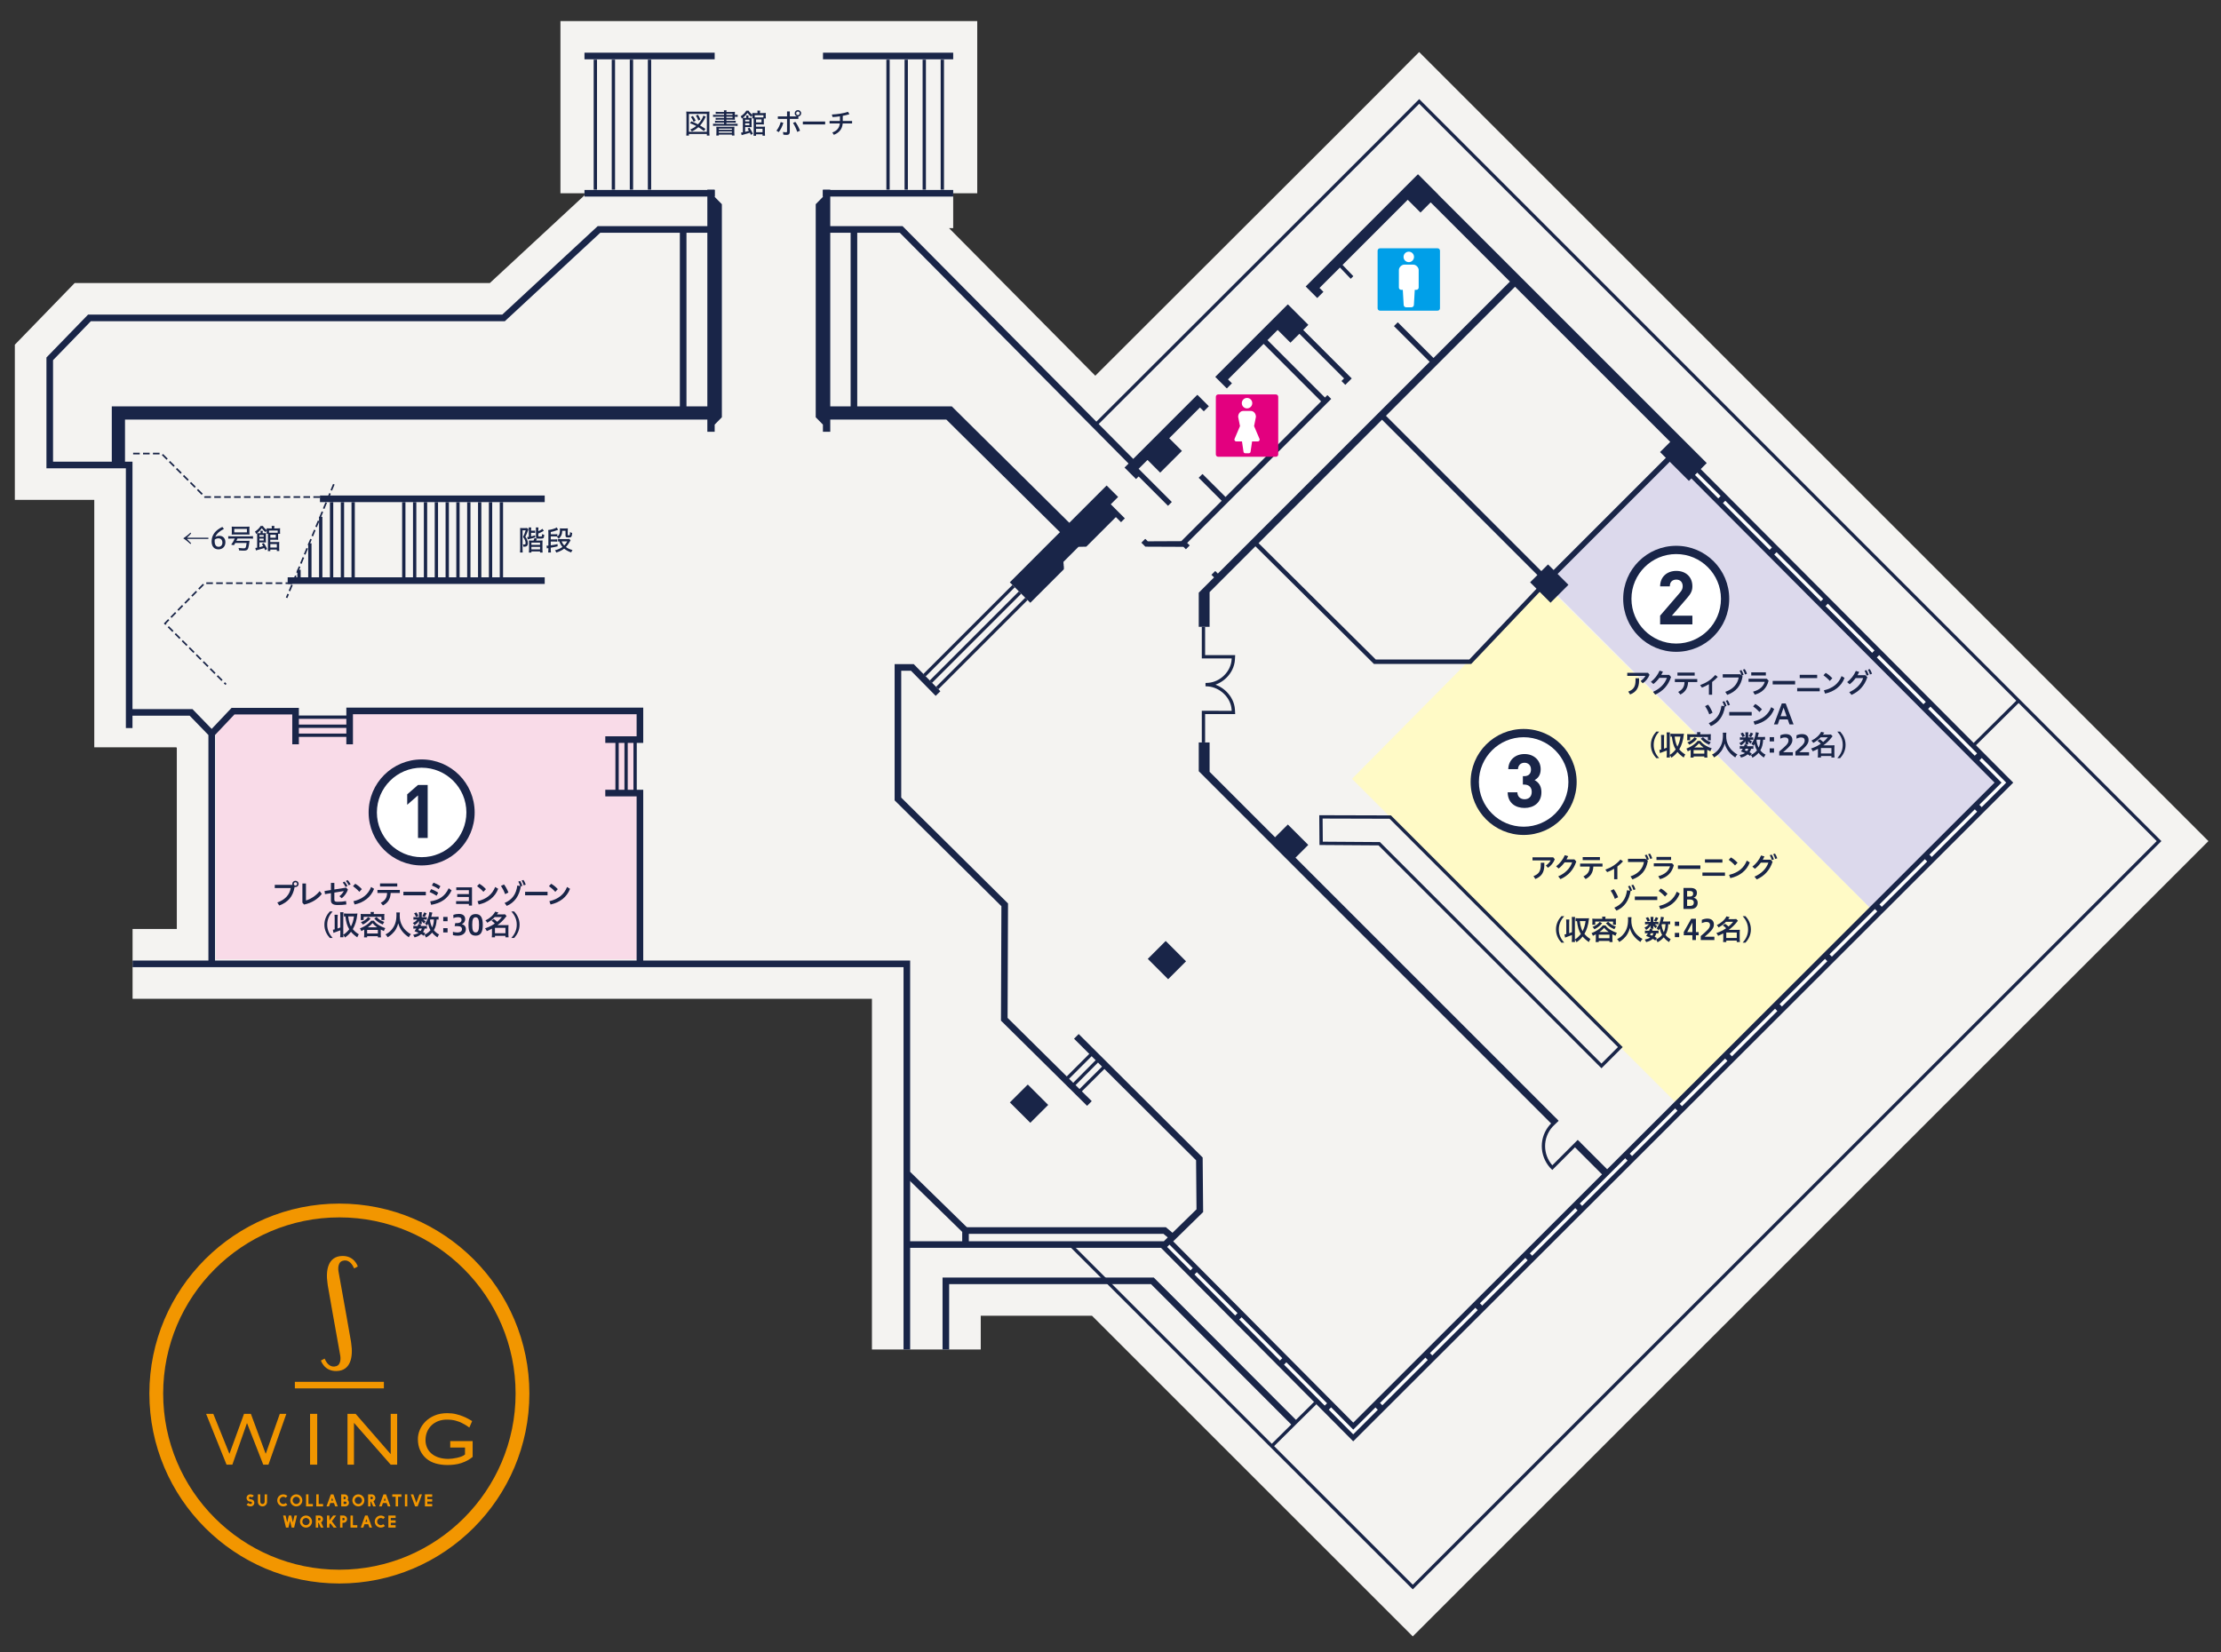 <?xml version="1.0" encoding="UTF-8"?>
<svg xmlns="http://www.w3.org/2000/svg" width="1000" height="744.068" viewBox="0 0 1000 744.068">
  <rect x="0" y="0" width="1000" height="744.068" fill="#333333" stroke="none"/>
  <defs>
    <style>
      .c {
        fill: #f9dbe8;
      }

      .d {
        fill: #f29600;
      }

      .e, .f {
        fill: #192548;
      }

      .g {
        stroke-dasharray: 2.975 1.488;
        stroke-width: .744px;
      }

      .g, .h, .i, .j, .k, .l, .m, .n, .o, .p, .q, .r {
        fill: none;
      }

      .g, .h, .i, .j, .k, .m, .n, .o, .p, .q, .r {
        stroke-miterlimit: 10;
      }

      .g, .h, .i, .j, .l, .m, .q, .r {
        stroke: #192548;
      }

      .s {
        fill: #009fe8;
      }

      .h {
        stroke-width: 2.975px;
      }

      .i {
        stroke-width: 2.5px;
      }

      .j {
        stroke-width: 5.951px;
      }

      .t {
        fill: #dcd9ec;
      }

      .f {
        fill-rule: evenodd;
      }

      .k {
        stroke-dasharray: 28.886 2.889;
      }

      .k, .l, .n, .o, .p, .r {
        stroke-width: 1.488px;
      }

      .k, .n, .o, .p {
        stroke: #fff;
      }

      .u {
        fill: #fff;
      }

      .l {
        stroke-linecap: round;
        stroke-linejoin: round;
      }

      .m {
        stroke-width: 2px;
      }

      .o {
        stroke-dasharray: 26.005 2.601;
      }

      .v {
        fill: #fffac6;
      }

      .w {
        fill: #f4f3f1;
      }

      .x {
        fill: #e3007f;
      }

      .p {
        stroke-dasharray: 29.745 2.974;
      }

      .q {
        stroke-width: 1.5px;
      }
    </style>
  </defs>
  <g id="a" data-name="レイヤー 1">
    <g>
      <polygon class="w" points="638.975 23.432 609.494 53.015 493.153 169.211 427.306 102.752 429.173 102.752 429.173 87.037 440 87.037 440 85.417 440 26.869 440 9.499 429.173 9.499 370.552 9.499 321.78 9.499 263.161 9.499 252.337 9.499 252.337 26.869 252.337 85.417 252.337 87.037 263.161 87.037 263.161 87.966 220.559 127.458 33.63 127.458 6.681 155.237 6.681 225.128 42.443 225.128 42.443 323.557 42.443 327.892 42.443 336.559 58.417 336.559 59.168 336.559 79.381 336.559 79.609 336.793 79.609 418.367 59.69 418.367 59.69 449.801 392.587 449.801 392.587 607.763 410.148 607.763 424.022 607.763 441.582 607.763 441.582 592.552 491.653 592.552 636.097 736.97 994.341 378.796 638.975 23.432"/>
      <polygon class="c" points="288.716 334.367 285.958 334.367 285.958 357.169 288.788 357.169 288.788 432.042 97.224 432.042 97.224 330.094 104.906 320.283 132.792 320.268 132.833 322.996 157.042 322.996 157.042 320.253 288.126 320.176 288.716 334.367"/>
      <polygon class="v" points="756.004 498.024 608.74 350.761 695.562 263.037 843.577 410.451 756.004 498.024"/>
      <rect class="t" x="757.138" y="203.502" width="80.707" height="207.591" transform="translate(16.287 653.916) rotate(-45)"/>
      <polyline class="h" points="59.69 434.083 408.306 434.083 408.306 607.763"/>
      <polyline class="h" points="58.417 320.842 86.03 320.842 95.324 330.424 95.324 433.536"/>
      <polyline class="h" points="95.324 330.424 104.906 320.283 133.078 320.283 133.078 335.21"/>
      <polyline class="h" points="157.425 335.21 157.425 320.176 288.126 320.176 288.126 333.091 272.53 333.091"/>
      <polyline class="h" points="272.53 357.169 288.126 357.169 288.126 433.536"/>
      <polyline class="h" points="58.161 327.892 58.161 209.413 22.397 209.413 22.397 161.606 40.279 143.176 226.722 143.176 269.707 103.326 321.749 103.326"/>
      <line class="h" x1="307.59" y1="103.326" x2="307.59" y2="184.543"/>
      <line class="h" x1="384.479" y1="103.326" x2="384.479" y2="184.543"/>
      <polyline class="j" points="53.309 209.688 53.309 185.988 321.749 185.988"/>
      <polyline class="e" points="318.477 194.46 318.477 85.417 321.78 85.417 321.78 88.657 325.021 91.965 325.021 187.917 321.78 191.226 321.78 194.46 318.477 194.46"/>
      <polyline class="e" points="373.824 194.46 373.824 85.417 370.517 85.417 370.517 88.657 367.277 91.965 367.277 187.917 370.517 191.226 370.517 194.46 373.824 194.46"/>
      <line class="r" x1="399.829" y1="26.869" x2="399.829" y2="85.417"/>
      <line class="r" x1="408.023" y1="26.869" x2="408.023" y2="85.417"/>
      <line class="r" x1="416.15" y1="26.869" x2="416.15" y2="85.417"/>
      <line class="r" x1="424.282" y1="26.869" x2="424.282" y2="85.417"/>
      <line class="r" x1="292.44" y1="26.869" x2="292.44" y2="85.417"/>
      <line class="r" x1="284.309" y1="26.869" x2="284.309" y2="85.417"/>
      <line class="r" x1="276.18" y1="26.869" x2="276.18" y2="85.417"/>
      <line class="r" x1="268.053" y1="26.869" x2="268.053" y2="85.417"/>
      <line class="h" x1="321.78" y1="87.037" x2="263.161" y2="87.037"/>
      <line class="h" x1="370.517" y1="87.037" x2="429.173" y2="87.037"/>
      <line class="h" x1="321.78" y1="25.216" x2="263.161" y2="25.216"/>
      <line class="h" x1="370.552" y1="25.216" x2="429.173" y2="25.216"/>
      <polyline class="h" points="370.552 103.326 405.748 103.326 510.315 208.859"/>
      <polyline class="j" points="370.552 185.988 427.309 185.988 480.559 238.755"/>
      <polyline class="h" points="408.755 528.818 434.721 554.182 434.721 560.264"/>
      <polyline class="h" points="434.721 554.182 524.39 554.182 528.244 557.422"/>
      <polyline class="h" points="408.502 560.495 524.632 560.495 540.215 545.251 540.012 521.922 484.63 466.742"/>
      <polyline class="h" points="490.512 496.969 452.174 459.033 452.37 407.503 404.289 359.822 404.289 300.584 410.785 300.584 422.347 312.351"/>
      <line class="r" x1="419.116" y1="307.018" x2="459.274" y2="266.866"/>
      <line class="r" x1="416.221" y1="304.127" x2="456.38" y2="263.966"/>
      <line class="r" x1="422.009" y1="309.842" x2="462.167" y2="269.682"/>
      <line class="l" x1="480.63" y1="485.502" x2="490.962" y2="475.166"/>
      <line class="l" x1="483.522" y1="488.391" x2="493.854" y2="477.988"/>
      <line class="l" x1="486.346" y1="491.213" x2="496.746" y2="480.877"/>
      <path class="f" d="M498.19,218.711l-43.527,43.534,9.16,9.159.133.074v-.074l15.019-15.013.068-.899h-.068v-.754h-.07v-.828h-.068v-.759l-.066-.065,6.817-6.819,3.515-.074,13.225-13.222h.204l2.142,2.133.135.069v-.069l1.651-1.652-6.336-6.342,3.305-3.304-5.097-5.095"/>
      <path class="f" d="M539.041,177.858l-32.72,32.721,5.101,5.099.137.074v-.074l1.031-1.035h.136l13.092,13.089.135.07v-.07l1.654-1.653-14.949-14.949,3.926-3.924h.141l5.576,5.579.141.075v-.075l9.71-9.71-5.713-5.717,13.775-13.778h.136l1.588,1.585.135.067v-.067l2.205-2.205-5.1-5.102"/>
      <path class="f" d="M579.75,137.152l-32.58,32.581,5.098,5.101.205.064v-.064l2.205-2.206-1.654-1.655-.139-.066,15.983-15.984h.135l25.765,25.768-.068.204-42.844,42.844-.139.069v-.069l-10.197-10.192h-.205l-1.652,1.649.141.069,10.255,10.265-18.184,18.186-15.15.069v-.069l-.969-.965h-.205l-1.651,1.653,1.789,1.79,17.085.074.136.067.967.963.138.067v-.067l1.652-1.652-1.029-1.036-.142-.068,64.891-64.888-1.656-1.655h-.137l-.966.97-.134.066v-.066l-25.836-25.836.145-.071,4.407-4.407h.131l5.582,5.578.205.074v-.074l3.861-3.857h.134l20.045,20.052-1.166,1.168,1.651,1.653.139.067v-.067l2.824-2.821-21.837-21.838,2.203-2.207.067-.136-9.087-9.093"/>
      <path class="f" d="M638.371,78.531l-6.202,6.198-.135.07-.068.138-44.086,44.089,5.095,5.094.21.07v-.07l2.684-2.686-1.65-1.655-.143-.073,9.165-9.156h.138l4.708,4.934.138.07v-.07l1.104-1.105-4.848-5.072,29.277-29.272h.135l5.719,5.718v-.072l4.481-4.476h.135l35.609,35.614-34.299,34.301-.209.066v-.066l-15.914-15.913h-.135l-1.654,1.653,16.052,16.05-.068.139-95.207,95.197-.132.069v-.069l-1.031-1.033h-.138l-1.655,1.656,1.174,1.165-6.884,6.893v15.359h4.885v-15.633l137.49-137.495h.068l69.846,69.847-4.617,4.618.144.067,12.811,12.811.137.07v-.07l7.858-7.853.067-.138-120.756-120.753h-.071v-.135l-9.088-9.095"/>
      <path class="f" d="M539.736,334.367v13.018h.066l158.71,158.709.201.069v-.069l2.206-2.206-117.519-117.514-.135-.067,5.781-5.79-9.161-9.161h-.067l-5.651,5.647-.136.072v-.072l-29.338-29.342h-.073v-13.294h-4.885Z"/>
      <path class="f" d="M711.184,514.295l-2.143,2.133-.131.062,13.779,13.778.137.071v-.071l2.129-2.13.07-.14-13.707-13.704"/>
      <polyline class="j" points="524.283 559.315 609.295 644.911 902.25 352.466 762.143 211.857"/>
      <g>
        <line class="n" x1="526.022" y1="561.065" x2="536.506" y2="571.62"/>
        <line class="o" x1="538.339" y1="573.466" x2="597.895" y2="633.433"/>
        <polyline class="n" points="598.811 634.355 609.295 644.911 619.824 634.4"/>
        <line class="k" x1="621.868" y1="632.359" x2="890.699" y2="363.997"/>
        <polyline class="n" points="891.721 362.977 902.25 352.466 891.749 341.927"/>
        <line class="p" x1="889.649" y1="339.82" x2="775.227" y2="224.986"/>
        <line class="n" x1="774.177" y1="223.932" x2="763.676" y2="213.394"/>
      </g>
      <polyline class="h" points="425.867 607.763 425.867 576.834 518.856 576.834 582.987 641.054"/>
      <polyline class="r" points="493.402 191.177 544.759 139.905 620.604 64.132 638.992 45.676 972.113 378.796 636.097 714.746 482.141 560.817"/>
      <line class="r" x1="888.711" y1="335.548" x2="908.597" y2="315.853"/>
      <line class="r" x1="592.283" y1="631.788" x2="572.776" y2="651.109"/>
      <path class="f" d="M696.926,254.254l-7.999,7.991,9.233,9.233v-.074l7.922-7.919.072-.139-9.096-9.091"/>
      <path class="f" d="M462.651,488.525l-7.989,7.992.136.071,9.024,9.021.133.071v-.071l7.996-7.989-9.097-9.096"/>
      <path class="f" d="M524.783,423.847l-7.99,7.989,9.09,9.095.14.069v-.069l7.99-7.992-9.091-9.092"/>
      <path class="r" d="M710.905,513.88l-11.986,11.981-.48-.481c-4.652-5.299-4.7-13.109,0-18.397l.48-.479,2.344-2.272"/>
      <path class="r" d="M541.851,282.29v13.501h13.503l-.07,1.242c-.34,5.82-5.443,10.815-11.227,11.228l-1.239.065,1.239.071c5.735.503,10.877,5.41,11.227,11.222l.07,1.246-11.143-.003h-2.36v13.504"/>
      <line class="l" x1="134.625" y1="322.996" x2="157.425" y2="322.996"/>
      <line class="l" x1="134.625" y1="327.062" x2="157.425" y2="327.062"/>
      <line class="l" x1="134.625" y1="331.128" x2="157.425" y2="331.128"/>
      <line class="l" x1="285.958" y1="357.169" x2="285.958" y2="334.367"/>
      <line class="l" x1="281.897" y1="357.169" x2="281.897" y2="334.367"/>
      <line class="l" x1="277.831" y1="357.169" x2="277.831" y2="334.367"/>
      <line class="g" x1="150.308" y1="218.079" x2="129.042" y2="269.225"/>
      <path class="g" d="M59.939,204.277h12.776l19.561,19.56h55.84"/>
      <polyline class="g" points="131.554 262.637 92.119 262.637 74.293 280.78 101.739 308.221"/>
      <line class="r" x1="159.01" y1="226.146" x2="159.01" y2="260.312"/>
      <line class="r" x1="181.807" y1="226.146" x2="181.807" y2="260.312"/>
      <line class="r" x1="154.188" y1="226.146" x2="154.188" y2="260.312"/>
      <line class="r" x1="149.298" y1="226.146" x2="149.298" y2="260.312"/>
      <line class="r" x1="186.701" y1="226.146" x2="186.701" y2="260.312"/>
      <line class="r" x1="191.589" y1="226.146" x2="191.589" y2="260.312"/>
      <line class="r" x1="196.483" y1="226.146" x2="196.483" y2="260.312"/>
      <line class="r" x1="201.369" y1="226.146" x2="201.369" y2="260.312"/>
      <line class="r" x1="206.194" y1="226.146" x2="206.194" y2="260.312"/>
      <line class="r" x1="211.083" y1="226.146" x2="211.083" y2="260.312"/>
      <line class="r" x1="215.978" y1="226.146" x2="215.978" y2="260.312"/>
      <line class="r" x1="220.863" y1="226.146" x2="220.863" y2="260.312"/>
      <line class="r" x1="225.758" y1="226.146" x2="225.758" y2="260.312"/>
      <line class="r" x1="134.625" y1="256.594" x2="134.625" y2="260.312"/>
      <line class="r" x1="139.518" y1="244.679" x2="139.518" y2="260.312"/>
      <line class="r" x1="144.404" y1="232.763" x2="144.404" y2="260.312"/>
      <line class="h" x1="144.065" y1="224.649" x2="245.26" y2="224.649"/>
      <line class="h" x1="129.528" y1="261.489" x2="245.26" y2="261.489"/>
      <g>
        <path class="s" d="M621.333,111.827h25.944c.59,0,1.069.479,1.069,1.069v25.944c0,.591-.48,1.07-1.07,1.07h-25.941c-.591,0-1.07-.48-1.07-1.07v-25.944c0-.59.479-1.069,1.069-1.069Z"/>
        <g>
          <path class="u" d="M634.305,113.343c1.304,0,2.354,1.059,2.354,2.362s-1.051,2.361-2.354,2.361-2.363-1.06-2.363-2.361,1.059-2.362,2.363-2.362Z"/>
          <path class="u" d="M638.76,129.493c0,.572-.469,1.038-1.035,1.038h-.727l-.392,6.765c0,.602-.491,1.095-1.101,1.095h-2.407c-.609,0-1.095-.494-1.095-1.095l-.396-6.765h-.726c-.57,0-1.035-.465-1.035-1.038v-7.926c0-1.143,1.246-2.388,2.391-2.388h4.131c1.144,0,2.389,1.245,2.389,2.388v7.926h.004Z"/>
        </g>
      </g>
      <g>
        <path class="x" d="M548.501,177.631h25.947c.592,0,1.072.48,1.072,1.072v25.939c0,.593-.481,1.074-1.074,1.074h-25.943c-.593,0-1.074-.481-1.074-1.074v-25.938c0-.592.481-1.073,1.073-1.073Z"/>
        <g>
          <path class="u" d="M561.472,179.21c1.306,0,2.362,1.054,2.362,2.358s-1.057,2.36-2.362,2.36-2.353-1.055-2.353-2.36,1.053-2.358,2.353-2.358Z"/>
          <path class="u" d="M567.022,198.435c-.156.234-.417.377-.699.377h-2.575l-.664,4.521c0,.444-.36.803-.804.803h-1.612c-.438,0-.802-.359-.802-.803l-.666-4.521h-2.579c-.277,0-.539-.143-.694-.377-.152-.234-.181-.53-.074-.784l2.448-5.749-.814-4.103c-.081-1.558,1.088-2.724,2.231-2.724h3.515c1.142,0,2.312,1.166,2.231,2.724l-.815,4.103,2.442,5.749c.113.254.083.55-.069.784Z"/>
        </g>
      </g>
      <g>
        <path class="e" d="M308.992,61.056c.05-.339.075-.742.075-1.559v-7.758c0-.641-.025-1.069-.075-1.496.452.05.829.062,1.445.062h7.544c.616,0,1.006-.012,1.459-.062-.051.427-.063.88-.063,1.496v7.771c0,.805.025,1.245.076,1.546h-1.195v-.704h-8.084v.704h-1.182ZM310.174,59.358h8.084v-8.059h-8.084v8.059ZM316.95,59.031c-.955-.742-1.496-1.119-2.526-1.76-.881.805-1.735,1.371-2.905,1.937-.238-.365-.515-.679-.754-.88,1.056-.427,1.924-.943,2.716-1.597-.98-.516-1.597-.78-2.791-1.22l.578-.88c1.383.566,1.986.843,2.992,1.371,1.106-1.144,2.176-2.867,2.439-3.96l1.068.503c-.125.188-.188.314-.326.591-.579,1.245-1.371,2.439-2.251,3.382.805.453,1.647.993,2.427,1.534l-.667.981ZM312.311,54.87c-.414-.993-.628-1.371-1.231-2.188l.88-.465c.591.78.867,1.27,1.27,2.15l-.918.503ZM314.424,54.279c-.303-.868-.642-1.572-1.095-2.213l.894-.415c.478.679.792,1.295,1.118,2.163l-.917.465Z"/>
        <path class="e" d="M326.004,51.236h-2.578c-.54,0-.918.013-1.194.05v-.943c.276.05.792.075,1.308.075h2.465c-.013-.364-.025-.465-.076-.742h1.207c-.062.239-.075.377-.088.742h2.478c.591,0,1.081-.013,1.37-.05-.025.239-.037.491-.037,1.056v.327h.088c.565,0,.893-.013,1.182-.063v.943c-.252-.038-.629-.062-1.207-.062h-.062v.44c0,.402.012.817.037.943-.289-.038-.754-.05-1.308-.05h-2.54v.541h2.942c.565,0,.98-.013,1.271-.062v.905c-.34-.038-.705-.051-1.271-.051h-2.942v.541h3.646c.642,0,1.119-.025,1.408-.063v.981c-.314-.051-.918-.076-1.408-.076h-8.235c-.478,0-1.081.025-1.408.076v-.981c.264.038.83.063,1.408.063h3.546v-.541h-2.804c-.566,0-.943.013-1.271.051v-.905c.289.05.717.062,1.271.062h2.804v-.541h-2.565c-.578,0-.905.013-1.22.05v-.88c.277.038.654.05,1.207.05h2.578v-.553h-3.546c-.704,0-1.056.012-1.408.062v-.943c.327.038.792.063,1.408.063h3.546v-.516ZM322.571,58.277c0-.742-.013-.918-.051-1.194.29.038.491.038,1.371.038h5.406c.867,0,1.081,0,1.37-.038-.037.226-.05.541-.05,1.194v1.509c0,.641.025,1.006.075,1.257h-1.156v-.44h-5.897v.44h-1.132c.038-.289.063-.667.063-1.257v-1.509ZM323.64,58.465h5.897v-.553h-5.897v.553ZM323.64,59.786h5.897v-.578h-5.897v.578ZM329.813,51.751v-.516h-2.767v.516h2.767ZM327.047,53.122h2.767v-.553h-2.767v.553Z"/>
        <path class="e" d="M338.067,60.729c-.226-.528-.313-.729-.415-.968-.565.201-1.546.503-2.703.805-.679.176-.816.214-1.018.29l-.277-1.132c.327-.025.34-.025.817-.113v-5.507c0-.566-.013-.78-.038-1.006-.125.101-.188.151-.439.327-.126-.415-.276-.742-.503-1.056,1.044-.642,2.149-1.735,2.527-2.527h1.043c.29.553.993,1.32,1.71,1.835v-.063c0-.314-.012-.528-.037-.729.251.025.516.038,1.081.038h1.257v-.251c0-.352-.012-.591-.062-.868h1.232c-.051.239-.062.465-.062.868v.251h1.357c.465,0,.98-.025,1.282-.062-.024.226-.037.503-.037.842v.842c0,.302.013.604.037.805h-.893c-.013.176-.013.227-.013.39v1.408c0,.453.013.729.038.918-.239-.025-.604-.038-.968-.038h-2.591v1.043h3.043c.402,0,.805-.013,1.006-.05-.025.264-.038.604-.038,1.006v1.949c0,.579.013.893.051,1.145h-1.119v-.642h-2.93v.667h-1.119c.038-.302.038-.365.051-1.119v-6.689h-.604c.025-.226.037-.478.037-.754v-.729c-.264.314-.402.528-.503.817-.729-.604-1.282-1.195-1.685-1.823-.516.754-1.232,1.496-2.1,2.213.15.013.49.025.855.025h.679v-.427c0-.277-.013-.44-.051-.667h1.057c-.038.151-.051.402-.051.667v.427h.49c.479,0,.78-.012.981-.05-.025.289-.038.629-.038,1.044v2.15c0,.591.013.792.038,1.043-.189-.025-.402-.038-.805-.038h-2.138v2.163c.792-.201,1.22-.327,1.71-.49-.214-.428-.289-.554-.604-1.006l.854-.39c.402.566.868,1.358,1.534,2.691l-.931.528ZM337.414,54.693v-.767h-1.911v.767h1.911ZM335.503,56.378h1.911v-.855h-1.911v.855ZM343.738,51.89h-3.923v.993h3.105c.415,0,.554,0,.817-.025v-.968ZM340.406,55.121h2.465v-1.345h-2.465v1.345ZM340.406,59.534h2.93v-1.534h-2.93v1.534Z"/>
        <path class="e" d="M349.589,58.843c.855-1.043,1.509-2.339,1.924-3.873l1.183.352c-.466,1.647-1.207,3.068-2.088,4.187l-1.019-.667ZM359.459,53.549h-3.848v5.759c0,1.094-.515,1.458-1.571,1.458-.428,0-.867-.038-1.333-.113l-.176-1.22c.516.101.98.138,1.371.138.326,0,.465-.088.465-.415v-5.607h-4.149v-1.119h4.149v-2.238h1.244v2.238h3.182v-.038c-.578-.188-.98-.717-.98-1.358,0-.805.653-1.458,1.445-1.458.817,0,1.472.654,1.472,1.458,0,.729-.566,1.333-1.271,1.434v1.081ZM358.089,54.882c.817,1.094,1.584,2.552,2.125,3.985l-1.258.528c-.49-1.471-1.156-2.879-1.898-4.011l1.031-.503ZM358.466,51.035c0,.465.34.805.792.805.466,0,.805-.339.805-.805,0-.453-.339-.792-.805-.792-.452,0-.792.339-.792.792Z"/>
        <path class="e" d="M371.525,54.731v1.308h-10.047v-1.308h10.047Z"/>
        <path class="e" d="M378.182,52.393c-1.145.176-2.288.289-3.319.327l-.327-1.144c2.427-.101,5.306-.528,7.28-1.219l.641,1.081c-.917.289-1.948.541-3.005.729v2.301h4.199v1.119h-4.225c-.201,2.426-1.471,4.149-3.985,5.13l-.691-1.044c2.138-.805,3.181-2.1,3.395-4.086h-4.627v-1.119h4.665v-2.075Z"/>
      </g>
      <g>
        <path class="e" d="M86.076,240.216c-.616.729-1.232,1.357-1.911,1.949h9.656v.553h-9.656c.653.628,1.295,1.282,1.911,1.961l-.314.339c-1.019-.943-2.074-1.823-3.244-2.565,1.17-.805,2.238-1.597,3.244-2.578l.314.34Z"/>
        <path class="e" d="M100.824,238.205c-1.874.955-3.257,2.062-3.886,3.621.516-.314,1.145-.503,1.886-.503,1.408,0,2.666.955,2.666,2.892,0,1.924-1.258,3.193-3.144,3.193-2.024,0-3.067-1.433-3.067-3.57,0-2.842,1.659-5.042,4.84-6.526l.705.893ZM96.649,243.737c0,1.71.666,2.515,1.772,2.515.956,0,1.71-.667,1.71-1.849,0-1.144-.591-1.961-1.798-1.961-.553,0-1.182.189-1.646.579-.025.214-.038.427-.038.717Z"/>
        <path class="e" d="M104.122,242.53c-.591,0-1.056.025-1.357.075v-1.144c.264.05.817.075,1.37.075h8.399c.565,0,1.119-.025,1.383-.075v1.144c-.314-.05-.779-.075-1.383-.075h-5.62c-.164.415-.302.716-.479,1.056h4.59c.679,0,1.006-.012,1.32-.05-.038.239-.063.515-.101.817-.113.918-.302,1.937-.453,2.402-.188.591-.402.867-.83,1.056-.313.139-.628.176-1.37.176-.654,0-1.057-.013-1.937-.088-.013-.339-.113-.767-.264-1.119.792.101,1.697.176,2.188.176.591,0,.83-.063.968-.277.201-.314.34-.918.491-2.137h-5.105c-.176.327-.289.49-.616.993l-1.219-.239c.628-.805,1.231-1.848,1.609-2.766h-1.585ZM104.374,238.142c0-.365-.013-.729-.051-.981.44.05.83.063,1.396.063h5.23c.717,0,1.107-.013,1.396-.063-.025.214-.051.642-.051.981v1.622c0,.365.013.742.051.994-.314-.038-.629-.05-1.283-.05h-5.443c-.642,0-.981.013-1.296.05.038-.29.051-.579.051-.994v-1.622ZM105.48,238.192v1.559h5.695v-1.559h-5.695Z"/>
        <path class="e" d="M119.374,247.772c-.226-.528-.313-.729-.415-.968-.565.201-1.546.503-2.703.805-.679.176-.816.214-1.018.29l-.277-1.132c.327-.025.34-.025.817-.113v-5.507c0-.566-.013-.78-.038-1.006-.125.101-.188.151-.439.327-.126-.415-.276-.742-.503-1.056,1.044-.642,2.149-1.735,2.527-2.527h1.043c.29.553.993,1.32,1.71,1.835v-.063c0-.314-.012-.528-.037-.729.251.025.516.038,1.081.038h1.257v-.251c0-.352-.012-.591-.062-.868h1.232c-.051.239-.062.465-.062.868v.251h1.357c.465,0,.98-.025,1.282-.062-.024.226-.037.503-.037.842v.842c0,.302.013.604.037.805h-.893c-.013.176-.013.227-.013.39v1.408c0,.453.013.729.038.918-.239-.025-.604-.038-.968-.038h-2.591v1.043h3.043c.402,0,.805-.013,1.006-.05-.025.264-.038.604-.038,1.006v1.949c0,.579.013.893.051,1.145h-1.119v-.642h-2.93v.667h-1.119c.038-.302.038-.365.051-1.119v-6.689h-.604c.025-.226.037-.478.037-.754v-.729c-.264.314-.402.528-.503.817-.729-.604-1.282-1.195-1.685-1.823-.516.754-1.232,1.496-2.1,2.213.15.013.49.025.855.025h.679v-.427c0-.277-.013-.44-.051-.667h1.057c-.038.151-.051.402-.051.667v.427h.49c.479,0,.78-.012.981-.05-.025.289-.038.629-.038,1.044v2.15c0,.591.013.792.038,1.043-.189-.025-.402-.038-.805-.038h-2.138v2.163c.792-.201,1.22-.327,1.71-.49-.214-.428-.289-.554-.604-1.006l.854-.39c.402.566.868,1.358,1.534,2.691l-.931.528ZM118.721,241.737v-.767h-1.911v.767h1.911ZM116.81,243.422h1.911v-.855h-1.911v.855ZM125.045,238.934h-3.923v.993h3.105c.415,0,.554,0,.817-.025v-.968ZM121.713,242.165h2.465v-1.345h-2.465v1.345ZM121.713,246.578h2.93v-1.534h-2.93v1.534Z"/>
      </g>
      <g>
        <path class="e" d="M234.207,238.34c0-.34-.012-.377-.024-.541.113.025.553.038.968.038h1.282c.415,0,.704-.013.881-.05l.616.616c-.076.139-.113.252-.151.377-.364,1.094-.755,2.012-1.245,2.967.49.654.68.98.855,1.434.176.465.289.993.289,1.42,0,.78-.239,1.257-.704,1.458-.251.113-.604.164-1.119.164-.05,0-.113,0-.214-.013-.013-.49-.05-.679-.201-1.043.214.038.353.05.528.05.541,0,.679-.125.679-.641,0-.302-.075-.704-.188-1.069-.201-.628-.428-1.019-.968-1.672.49-.905.893-1.949,1.182-3.005h-1.396v8.361c0,.691.013,1.27.062,1.647h-1.194c.051-.39.062-.717.075-1.672v-8.198l-.013-.628ZM238.093,238.793c0-.541-.025-.918-.063-1.257h1.145c-.037.251-.062.754-.062,1.245v.214h.893c.452,0,.691-.013.931-.063v1.081c-.227-.025-.616-.05-.931-.05h-.893v1.609c.679-.151,1.068-.252,1.836-.516v.968c-.654.239-1.924.566-2.854.755-.201.05-.377.088-.49.125l-.227-1.056c.239-.013.39-.025.717-.075v-2.98ZM243.084,243.445c.755,0,.969-.013,1.207-.05-.037.277-.05.641-.05,1.27v2.829c0,.427.024,1.031.062,1.358h-1.144v-.503h-3.898v.49h-1.131c.05-.277.075-.691.075-1.245v-3.005c0-.629-.013-.893-.051-1.182.302.025.554.038,1.245.038h.817c.201-.352.352-.704.439-1.094l1.17.214c-.025.038-.038.062-.038.075l-.05.076-.038.075c0,.013-.051.101-.101.201-.113.214-.176.314-.251.453h1.734ZM239.262,245.394h3.898v-1.031h-3.898v1.031ZM239.262,247.418h3.898v-1.119h-3.898v1.119ZM242.367,241.32c0,.264.113.314.817.314.516,0,.667-.025.755-.113.088-.088.138-.39.15-1.006.377.201.591.277.943.34-.088,1.584-.239,1.723-1.836,1.723-1.609,0-1.873-.126-1.873-.868v-2.942c0-.478-.025-.88-.063-1.232h1.17c-.051.327-.063.654-.063,1.144v.553c.931-.415,1.521-.767,1.861-1.081l.616.917c-.051.025-.063.025-.101.05l-.113.063-.151.088-.112.05-.353.201c-.578.314-1.169.579-1.647.754v1.043Z"/>
        <path class="e" d="M247.984,247.544c0,.478.025.943.076,1.282h-1.245c.05-.415.075-.779.088-1.282v-.704c-.377.05-.452.063-.679.125l-.151-1.194h.164c.176,0,.302-.013.666-.05v-5.897c-.013-.729-.025-.817-.062-1.131,1.37-.126,3.219-.679,3.822-1.144l.641,1.043c-.088.025-.138.05-.163.063l-.239.088c-1.257.478-1.873.654-2.917.855v1.018h1.823c.528,0,.805-.012,1.132-.05v1.056c-.302-.025-.578-.038-1.106-.038h-1.849v1.345h1.811c.554,0,.755-.012,1.132-.05v1.068c-.302-.038-.653-.05-1.119-.05h-1.823v1.698c1.333-.189,1.987-.302,3.056-.566l.025,1.006c-1.006.251-1.647.39-3.081.628v.88ZM256.912,243.344c-.151.227-.214.314-.34.541-.503.917-1.182,1.86-1.772,2.464.792.616,1.835,1.094,2.967,1.371-.239.314-.402.616-.591,1.069-1.258-.428-2.313-.993-3.168-1.71-.918.742-2.062,1.308-3.533,1.773-.126-.352-.378-.78-.592-1.031,1.22-.276,2.452-.817,3.37-1.483-.653-.78-1.056-1.484-1.434-2.527-.188.013-.364.025-.565.063v-1.157c.188.05.452.063.817.063h3.356c.453,0,.654-.013.893-.051l.592.616ZM255.629,240.855c0,.188.063.226.453.226.516,0,.528-.05.578-1.471.252.164.654.353.956.428-.076.943-.164,1.345-.353,1.635-.188.302-.465.377-1.396.377-.968,0-1.245-.188-1.245-.805v-2.213h-1.483c-.025,1.622-.465,2.615-1.546,3.546-.314-.39-.453-.516-.855-.78.642-.49.893-.78,1.119-1.333.163-.402.264-1.057.264-1.786,0-.277-.025-.49-.05-.729.214.038.578.05.931.05h1.659c.428,0,.779-.012,1.006-.05-.025.327-.038.604-.038,1.094v1.811ZM252.876,243.81c.302.78.641,1.308,1.169,1.861.516-.516.905-1.031,1.383-1.861h-2.552Z"/>
      </g>
      <line class="i" x1="622.178" y1="187.177" x2="698.188" y2="263.188"/>
      <polyline class="m" points="694.824 263.426 662 298 619 298 565.178 244.552"/>
      <line class="i" x1="694.824" y1="263.176" x2="754.825" y2="203.175"/>
    </g>
    <g>
      <g>
        <g>
          <path class="d" d="M111.011,674.63c0-.895.73-1.629,1.629-1.629.626,0,1.208.221,1.664.575l-.78.781c-.254-.159-.556-.267-.884-.267-.307,0-.548.242-.548.539,0,.132.053.253.128.354.172.19.45.229.72.242.889.05,1.568.658,1.568,1.574,0,.899-.729,1.626-1.623,1.626-.729,0-1.39-.284-1.874-.751l.765-.771c.295.272.683.442,1.109.442.297,0,.536-.242.536-.547,0-.16-.062-.328-.212-.41-.255-.157-.69-.113-.96-.174-.709-.176-1.238-.819-1.238-1.587Z"/>
          <path class="d" d="M118.18,678.427c-1.143,0-2.069-.919-2.069-2.066v-3.359h1.082v3.359c0,.545.443.987.987.987s.982-.442.982-.987v-3.359h1.086v3.359c0,1.147-.926,2.066-2.068,2.066Z"/>
          <path class="d" d="M129.407,673.749l-.765.782c-.286-.275-.681-.441-1.105-.441-.901,0-1.632.734-1.632,1.626,0,.899.73,1.626,1.632,1.626.425,0,.819-.168,1.105-.438l.765.771c-.491.467-1.146.751-1.87.751-1.491,0-2.71-1.217-2.71-2.71,0-1.502,1.219-2.716,2.71-2.716.725,0,1.379.292,1.87.748Z"/>
          <path class="d" d="M136.115,675.717c0,1.493-1.211,2.71-2.71,2.71s-2.713-1.217-2.713-2.71c0-1.502,1.219-2.716,2.713-2.716s2.71,1.214,2.71,2.716ZM131.771,675.717c0,.899.733,1.631,1.635,1.631.896,0,1.624-.731,1.624-1.631,0-.892-.728-1.626-1.624-1.626-.901,0-1.635.734-1.635,1.626Z"/>
          <path class="d" d="M137.809,673.001h1.076v4.342h1.979v1.084h-3.055v-5.426Z"/>
          <path class="d" d="M142.406,673.001h1.082v4.342h1.97v1.084h-3.052v-5.426Z"/>
          <path class="d" d="M150.924,678.427l-.553-1.521h-1.659l-.553,1.521h-1.151l1.955-5.426h1.158l1.956,5.426h-1.153ZM149.536,674.6l-.432,1.222h.875l-.443-1.222Z"/>
          <path class="d" d="M156.77,674.63c0,.333-.101.647-.264.897.372.303.607.76.607,1.274,0,.899-.733,1.626-1.628,1.626h-1.854v-5.426h1.517c.899,0,1.622.734,1.622,1.629ZM155.147,675.169c.303,0,.542-.239.542-.539,0-.297-.239-.539-.542-.539h-.438v1.078h.438ZM155.485,677.343c.306,0,.548-.237.548-.542,0-.3-.242-.542-.548-.542h-.775v1.084h.775Z"/>
          <path class="d" d="M164.065,675.717c0,1.493-1.217,2.71-2.711,2.71s-2.717-1.217-2.717-2.71c0-1.502,1.218-2.716,2.717-2.716s2.711,1.214,2.711,2.716ZM159.718,675.717c0,.899.73,1.631,1.636,1.631.894,0,1.623-.731,1.623-1.631,0-.892-.729-1.626-1.623-1.626-.905,0-1.636.734-1.636,1.626Z"/>
          <path class="d" d="M165.747,678.427v-5.426h1.632c.897,0,1.62.734,1.62,1.629,0,.619-.344,1.164-.85,1.431l1.064,2.366h-1.188l-.977-2.168h-.218v2.168h-1.084ZM166.831,675.169h.548c.297,0,.539-.239.539-.539,0-.297-.242-.539-.539-.539h-.548v1.078Z"/>
          <path class="d" d="M174.627,678.427l-.552-1.521h-1.667l-.548,1.521h-1.157l1.966-5.426h1.145l1.967,5.426h-1.153ZM173.236,674.6l-.435,1.222h.884l-.448-1.222Z"/>
          <path class="d" d="M179.236,674.091v4.336h-1.088v-4.336h-1.524v-1.09h4.135v1.09h-1.522Z"/>
          <path class="d" d="M182.309,673.001h1.078v5.426h-1.078v-5.426Z"/>
          <path class="d" d="M186.887,678.427l-1.961-5.426h1.152l1.381,3.835,1.39-3.835h1.152l-1.963,5.426h-1.151Z"/>
          <path class="d" d="M191.327,673.001h3.268v1.09h-2.191v1.078h2.191v1.09h-2.191v1.084h2.191v1.084h-3.268v-5.426Z"/>
        </g>
        <g>
          <path class="d" d="M131.319,687.967l-.725-3.061-.725,3.061h-1.118l-1.278-5.425h1.118l.72,3.073.724-3.073h1.114l.725,3.073.725-3.073h1.114l-1.276,5.425h-1.117Z"/>
          <path class="d" d="M140.489,685.255c0,1.493-1.216,2.712-2.714,2.712s-2.713-1.219-2.713-2.712,1.219-2.713,2.713-2.713,2.714,1.219,2.714,2.713ZM136.144,685.255c0,.897.73,1.629,1.632,1.629.894,0,1.624-.732,1.624-1.629s-.73-1.626-1.624-1.626c-.901,0-1.632.731-1.632,1.626Z"/>
          <path class="d" d="M142.173,687.967v-5.425h1.627c.904,0,1.628.73,1.628,1.629,0,.616-.346,1.158-.857,1.434l1.067,2.362h-1.189l-.98-2.167h-.212v2.167h-1.084ZM143.257,684.707h.543c.302,0,.544-.242.544-.536,0-.3-.242-.542-.544-.542h-.543v1.078Z"/>
          <path class="d" d="M147.232,682.542h1.082v2.221l1.693-2.221h1.359l-1.962,2.569,2.179,2.855h-1.358l-1.499-1.964-.412.539v1.425h-1.082v-5.425Z"/>
          <path class="d" d="M153.129,682.542h1.518c.902,0,1.625.73,1.625,1.629,0,.894-.723,1.629-1.621,1.629h-.444v2.167h-1.077v-5.425ZM154.647,684.707c.3,0,.545-.242.545-.536,0-.3-.245-.542-.545-.542h-.44v1.078h.44Z"/>
          <path class="d" d="M157.817,682.542h1.082v4.339h1.978v1.086h-3.06v-5.425Z"/>
          <path class="d" d="M166.343,687.967l-.549-1.521h-1.67l-.549,1.521h-1.151l1.959-5.425h1.152l1.962,5.425h-1.154ZM164.955,684.135l-.438,1.222h.883l-.444-1.222Z"/>
          <path class="d" d="M173.31,683.293l-.766.776c-.283-.272-.679-.44-1.099-.44-.902,0-1.639.731-1.639,1.626s.736,1.626,1.639,1.626c.42,0,.815-.165,1.099-.435l.766.77c-.48.466-1.145.751-1.864.751-1.498,0-2.714-1.219-2.714-2.712s1.216-2.713,2.714-2.713c.72,0,1.384.289,1.864.751Z"/>
          <path class="d" d="M174.859,682.542h3.27v1.087h-2.19v1.078h2.19v1.093h-2.19v1.081h2.19v1.086h-3.27v-5.425Z"/>
        </g>
        <g>
          <polygon class="d" points="142.819 636.744 139.604 636.744 139.604 638.826 139.604 657.545 139.604 659.628 142.819 659.628 142.819 636.744"/>
          <polygon class="d" points="160.117 636.744 156.459 636.744 156.459 659.628 159.371 659.628 159.38 640.802 175.906 659.628 178.818 659.628 178.818 636.744 175.913 636.744 175.913 654.896 160.117 636.744"/>
          <path class="d" d="M202.717,649.02v2.91h6.649v3.123c-.415.344-.93.644-1.553.881-.632.239-1.299.445-2.004.6-.714.159-1.403.274-2.083.36-.677.088-1.275.138-1.797.138-1.73,0-3.246-.231-4.549-.683-1.294-.446-2.37-1.057-3.226-1.818-.85-.763-1.485-1.651-1.92-2.68-.432-1.021-.649-2.104-.649-3.249,0-1.354.238-2.589.699-3.717.47-1.128,1.125-2.113,1.975-2.939.852-.831,1.871-1.475,3.046-1.926,1.178-.451,2.48-.674,3.901-.674,1.485,0,2.803.154,3.95.465,1.148.316,2.108.68,2.886,1.092.003.006.006.006.012.009.803.396,1.97,1.04,3.273,1.989l1.255-2.905c-.486-.311-1.062-.628-1.517-.878-.126-.064-.274-.144-.451-.239-.553-.309-1.271-.655-2.159-1.007-.889-.372-1.918-.704-3.116-.99-1.195-.3-2.525-.446-3.976-.446-2.115,0-3.996.35-5.647,1.04-1.646.693-3.023,1.599-4.131,2.704-1.113,1.112-1.959,2.352-2.552,3.742-.587,1.392-.879,2.772-.879,4.159,0,1.904.336,3.599,1.01,5.07.68,1.48,1.609,2.713,2.787,3.72,1.175,1.007,2.575,1.739,4.209,2.207,1.63.47,3.39.709,5.309.709.967,0,1.989-.062,3.064-.186,1.078-.121,2.137-.353,3.196-.702,1.058-.352,2.088-.803,3.1-1.378.712-.407,1.365-.875,1.977-1.39v-7.111h-10.09Z"/>
          <polygon class="d" points="118.533 659.628 120.865 659.628 128.921 636.744 125.981 636.744 119.688 654.632 119.586 654.632 112.959 636.744 109.869 636.744 103.357 654.632 103.25 654.632 96.042 636.744 92.8 636.744 102.002 659.628 104.623 659.628 111.159 641.014 111.261 641.014 118.533 659.628"/>
        </g>
        <rect class="d" x="132.762" y="622.322" width="40.076" height="2.952"/>
        <path class="d" d="M154.155,565.641c-6.527.102-7.576,6.507-6.684,12.378.037.267.071.572.117.91l2.216,12.634h0l3.226,17.995.198,1.177s.617,3.75-1.793,4.526c-2.59.842-4.104-1.173-4.789-2.427l-.505-.972-1.644.872s1.452,4.823,6.96,4.735c6.524-.094,7.572-6.504,6.684-12.369-.041-.265-.073-.572-.116-.916l-2.218-12.622h-.003l-3.225-17.998-.2-1.178s-.614-3.744,1.789-4.531c2.601-.842,4.112,1.172,4.797,2.435l.501.96,1.634-.866s-1.439-4.82-6.945-4.743"/>
      </g>
      <path class="d" d="M152.801,713.146c-47.167,0-85.547-38.373-85.547-85.544s38.38-85.552,85.547-85.552,85.552,38.381,85.552,85.552-38.38,85.544-85.552,85.544ZM152.801,548.265c-43.746,0-79.335,35.589-79.335,79.337s35.589,79.335,79.335,79.335,79.343-35.589,79.343-79.335-35.598-79.337-79.343-79.337Z"/>
    </g>
    <polygon class="d" points="627.13 376.41 627.13 376.42 627.11 376.41 627.13 376.41"/>
    <polygon class="q" points="729.544 471.564 721.059 480.049 620.996 379.986 594.84 379.81 594.751 367.892 625.959 367.979 729.544 471.564"/>
    <polygon class="e" points="616.01 370 616 370.01 616 370 616.01 370"/>
  </g>
  <g id="b" data-name="テキスト">
    <g>
      <path class="e" d="M742.706,303.89c-.616,1.597-1.723,2.954-3.08,3.835l-.943-1.031c.98-.629,1.735-1.471,2.163-2.301h-8.173v-1.383h9.329l.704.88ZM737.991,305.461v1.057c0,3.219-1.257,5.154-4.036,6.249l-.842-1.296c2.401-.905,3.281-2.25,3.281-5.017v-.993h1.597Z"/>
      <path class="e" d="M751.548,303.952l.843.931c-1.271,3.822-3.672,6.399-7.13,7.946l-1.006-1.245c3.131-1.345,5.344-3.621,6.262-6.312h-3.395c-.792,1.081-1.71,2.037-2.69,2.778l-1.119-.98c1.659-1.27,3.067-3.067,3.91-5.029l1.509.44c-.227.503-.478.993-.755,1.471h3.571Z"/>
      <path class="e" d="M754.103,305.826h10.083v1.345h-4.124c-.101,2.69-1.257,4.489-3.482,5.62l-.98-1.182c1.961-1.019,2.791-2.275,2.854-4.438h-4.35v-1.345ZM755.271,302.896h7.758v1.37h-7.758v-1.37Z"/>
      <path class="e" d="M770.887,312.867h-1.458v-4.728c-.993.615-2.05,1.118-3.131,1.533l-.83-1.119c2.716-.993,4.954-2.389,6.803-4.551l1.156.829c-.792.868-1.634,1.635-2.54,2.313v5.722Z"/>
      <path class="e" d="M784.613,304.581c-.768,4.4-3.03,6.915-6.94,8.374l-.868-1.371c3.37-1.144,5.52-3.356,6.048-6.475h-7.191v-1.446h7.858l.591.503c-.227-.817-.528-1.547-.881-2.112l.855-.264c.364.516.741,1.357.98,2.149l-.843.314.391.327ZM785.556,301.312c.39.516.742,1.271,1.031,2.125l-.905.314c-.214-.792-.616-1.635-.943-2.149l.817-.29Z"/>
      <path class="e" d="M796.308,306.555c-.893,3.483-3.005,5.395-6.211,6.287l-.792-1.333c2.917-.805,4.589-2.263,5.293-4.451h-7.317v-1.37h8.223l.805.867ZM795.075,302.809v1.396h-6.588v-1.396h6.588Z"/>
      <path class="e" d="M808.252,306.655v1.585h-10.108v-1.585h10.108Z"/>
      <path class="e" d="M819.335,309.861v1.472h-10.159v-1.472h10.159ZM810.32,303.915h7.857v1.471h-7.857v-1.471Z"/>
      <path class="e" d="M822.017,303.047c1.044.591,2.087,1.421,2.979,2.414l-1.144,1.207c-.881-.993-1.949-1.924-2.842-2.552l1.006-1.069ZM821.199,310.905c3.998-.943,6.651-3.043,7.959-6.425l1.346.83c-1.459,3.822-4.64,6.148-8.764,7.065l-.541-1.471Z"/>
      <path class="e" d="M839.918,304.078l.843.931c-1.271,3.822-3.672,6.399-7.129,7.946l-1.006-1.245c3.131-1.346,5.344-3.621,6.261-6.312h-3.395c-.792,1.081-1.71,2.037-2.69,2.778l-1.119-.98c1.66-1.27,3.068-3.068,3.91-5.029l1.509.44c-.227.503-.478.993-.754,1.471h3.57ZM840.371,301.79c.364.516.729,1.357.98,2.149l-.918.34c-.238-.855-.565-1.635-.918-2.226l.855-.264ZM841.842,301.312c.39.516.742,1.271,1.031,2.125l-.905.314c-.214-.792-.616-1.635-.943-2.149l.817-.29Z"/>
      <path class="e" d="M769.086,317.349c.729.931,1.484,2.313,1.986,3.634l-1.483.729c-.49-1.396-1.194-2.703-1.886-3.685l1.383-.679ZM776.668,318.191c-.691,4.262-2.816,7.317-6.337,8.813l-.968-1.32c3.369-1.445,5.192-3.885,5.721-7.858l1.295.227c-.239-.767-.541-1.458-.855-1.999l.855-.264c.364.516.729,1.357.98,2.149l-.691.252ZM777.85,315.312c.39.516.742,1.271,1.031,2.125l-.905.314c-.214-.792-.616-1.635-.943-2.149l.817-.29Z"/>
      <path class="e" d="M788.695,320.655v1.585h-10.108v-1.585h10.108Z"/>
      <path class="e" d="M790.332,317.047c1.043.591,2.087,1.421,2.979,2.414l-1.144,1.207c-.881-.993-1.949-1.924-2.842-2.552l1.006-1.069ZM789.515,324.905c3.998-.943,6.651-3.043,7.959-6.425l1.345.83c-1.458,3.822-4.639,6.148-8.763,7.065l-.541-1.471Z"/>
      <path class="e" d="M798.711,326.251l3.546-9.455h1.747l3.546,9.455h-1.836l-.792-2.251h-3.709l-.779,2.251h-1.723ZM801.703,322.566h2.716l-1.37-3.859-1.346,3.859Z"/>
      <path class="e" d="M745.734,341.445c-1.295-1.446-2.439-3.357-2.439-5.973s1.145-4.526,2.439-5.972h1.27c-1.295,1.445-2.439,3.369-2.439,5.972s1.145,4.526,2.439,5.973h-1.27Z"/>
      <path class="e" d="M749.224,337.195c.503-.176.653-.239,1.245-.465v-5.47c0-.616-.013-.943-.076-1.408h1.484c-.063.428-.076.779-.076,1.408v8.726c.604-.364.83-.527,1.32-.98.554-.503.969-.955,1.358-1.483-.943-1.572-1.396-3.056-1.735-5.784-.302.013-.44.025-.642.051v-1.383c.415.062.755.075,1.296.075h3.784c.377,0,.629-.013.993-.051q-.025.151-.062.453c-.302,2.665-.956,4.765-2.024,6.601.854,1.006,1.534,1.584,2.703,2.313-.327.49-.453.755-.691,1.371-1.106-.742-2.1-1.622-2.829-2.503-.843,1.095-1.647,1.836-2.741,2.578-.15-.428-.327-.704-.729-1.17.013.453.025.717.076,1.069h-1.484c.063-.466.076-.792.076-1.421v-1.723c-.691.289-1.547.616-2.515.943-.252.088-.327.113-.579.214l-.251-1.408c.364-.076.49-.101.805-.177v-5.154c0-.629-.013-.956-.075-1.421h1.445c-.062.439-.075.767-.075,1.421v4.777ZM754.014,331.738c.139,1.094.201,1.446.365,2.138.227.98.49,1.672.867,2.389.729-1.408,1.119-2.678,1.371-4.526h-2.604Z"/>
      <path class="e" d="M761.227,337.673c-.439.252-.679.378-1.319.691-.177-.515-.314-.779-.629-1.194,1.094-.452,2.012-.93,2.778-1.433.528-.353,1.119-.817,1.647-1.32.289-.277.402-.415.629-.742h1.257c.503.767,1.346,1.509,2.452,2.15.792.465,1.685.867,2.678,1.207-.314.478-.39.641-.629,1.32-.578-.252-.704-.314-1.408-.692v2.313c0,.516.025.83.076,1.207h-1.384v-.515h-4.84v.515h-1.384c.051-.39.075-.729.075-1.219v-2.289ZM764.145,330.519c0-.302-.013-.503-.063-.779h1.509c-.05.265-.075.466-.075.779v.164h3.433c.49,0,.905-.013,1.357-.051-.037.277-.05.566-.05.905v.918c0,.365.013.604.05.918h-1.332v-1.446h-8.01v1.446h-1.333c.038-.314.051-.553.051-.931v-.905c0-.326-.013-.604-.051-.905.453.038.868.051,1.358.051h3.156v-.164ZM764.081,332.694c-.642.754-.993,1.081-1.723,1.635-.616.465-.968.679-1.747,1.068-.289-.44-.466-.654-.881-1.044.742-.302,1.094-.478,1.609-.817.654-.427,1.006-.754,1.635-1.483l1.106.642ZM762.535,339.421h4.84v-1.597h-4.84v1.597ZM767.036,336.643c-.956-.68-1.384-1.069-2.05-1.899-.641.742-1.37,1.396-2.125,1.899h4.175ZM766.784,332.016c1.232,1.207,1.937,1.646,3.471,2.2-.289.415-.378.565-.667,1.169-1.734-.742-2.401-1.207-3.834-2.665l1.03-.704Z"/>
      <path class="e" d="M777.278,329.966c-.038.201-.075.817-.075,1.27,0,1.987.326,3.295,1.207,4.854.516.918,1.068,1.584,1.948,2.352.717.628,1.094.893,1.898,1.32-.465.478-.666.767-.955,1.37-1.496-1.057-2.251-1.748-3.131-2.904-.755-1.006-1.22-1.962-1.635-3.37-.238.981-.465,1.56-.968,2.49-.49.893-1.031,1.571-1.886,2.363-.654.591-1.057.893-1.924,1.421-.276-.565-.516-.88-.956-1.27,1.258-.667,1.911-1.17,2.691-2.062,1.584-1.823,2.25-3.848,2.25-6.789,0-.491-.013-.717-.05-1.044h1.584Z"/>
      <path class="e" d="M788.636,332.091c.353,0,.642-.013.78-.038v1.132c-.189-.025-.402-.038-.793-.038h-.816c.226.265.478.453,1.081.792-.327.353-.378.428-.717,1.006-.604-.515-.779-.691-1.081-1.169.012.252.024.402.024.503v.453c0,.15.013.302.051.452h-1.32c.025-.126.038-.276.038-.402v-.465c0-.126.012-.314.037-.541-.666.905-1.068,1.282-2.024,1.937-.264-.466-.402-.629-.792-1.019.993-.503,1.572-.956,1.975-1.547h-.667c-.439,0-.754.013-1.03.051v-1.157c.289.038.578.051,1.043.051h1.471v-1.446c0-.377-.012-.591-.05-.83h1.333c-.038.227-.051.44-.051.805v1.472h1.509ZM787.995,340.477c-.453-.364-.629-.478-1.145-.754-.779.691-1.509,1.056-2.955,1.471-.188-.439-.364-.767-.641-1.144,1.106-.239,1.76-.479,2.451-.905-.616-.277-.955-.415-1.835-.729.402-.541.503-.704.805-1.22h-.365c-.439,0-.691.013-.968.062v-1.244c.264.05.528.062.968.062h.943c.113-.276.163-.428.314-.867l1.282.238c-.113.302-.163.402-.264.629h1.948c.428,0,.68-.013.918-.05v1.22c-.251-.038-.465-.051-.993-.051-.251.779-.364,1.031-.742,1.584.491.227.579.277.993.541l-.716,1.156ZM784.738,329.928c.465.68.629.969.867,1.622l-1.081.415c-.251-.691-.44-1.081-.83-1.635l1.044-.402ZM785.996,337.195c-.177.289-.214.353-.428.691.516.188.679.239,1.056.402.252-.339.415-.666.554-1.094h-1.182ZM789.34,330.355c-.478.956-.553,1.106-.93,1.672l-1.057-.478c.402-.54.666-1.043.88-1.646l1.106.452ZM794.709,333.159c-.252-.037-.377-.037-.867-.05-.102,2.036-.466,3.495-1.258,4.828.666.854,1.396,1.445,2.352,1.924-.289.39-.503.754-.717,1.308-.931-.554-1.761-1.283-2.414-2.125-.779.905-1.723,1.646-2.791,2.213-.239-.642-.353-.843-.667-1.232.528-.264.691-.353.98-.541.704-.452,1.271-.942,1.748-1.533-.578-1.044-.817-1.723-1.044-2.893-.213.34-.302.466-.565.817-.264-.364-.541-.641-.88-.893.767-.955,1.282-2.062,1.672-3.546.151-.591.276-1.32.276-1.672l1.371.264c-.051.151-.075.252-.177.68-.075.326-.188.741-.326,1.219h2.149c.591,0,.855-.012,1.157-.062v1.295ZM791,333.109c-.088.226-.101.226-.164.377.201,1.333.466,2.188.994,3.244.478-1.044.703-2.075.767-3.621h-1.597Z"/>
      <path class="e" d="M798.754,331.978v1.924h-1.949v-1.924h1.949ZM798.754,337.032v1.924h-1.949v-1.924h1.949Z"/>
      <path class="e" d="M801.098,340.251v-1.798c2.741-2.377,4.162-3.483,4.162-4.892,0-1.031-.578-1.445-1.622-1.445-.679,0-1.346.213-2.062.527v-1.471c.741-.377,1.709-.565,2.514-.565,1.924,0,2.918,1.068,2.918,2.603,0,1.345-.466,2.515-4.162,5.557h4.388v1.484h-6.136Z"/>
      <path class="e" d="M808.387,340.251v-1.798c2.741-2.377,4.162-3.483,4.162-4.892,0-1.031-.578-1.445-1.622-1.445-.679,0-1.346.213-2.062.527v-1.471c.741-.377,1.709-.565,2.514-.565,1.924,0,2.918,1.068,2.918,2.603,0,1.345-.466,2.515-4.162,5.557h4.388v1.484h-6.136Z"/>
      <path class="e" d="M819.331,332.945c.817.554.83.566,1.547,1.22.867-.704,1.308-1.156,2.112-2.125h-3.231c-.981,1.031-1.975,1.786-3.345,2.553-.214-.415-.415-.666-.83-1.031,2.024-.98,3.646-2.464,4.376-3.973l1.445.364c-.313.465-.427.616-.641.893h2.527c.465,0,.767-.013,1.081-.062l.742.779c-.164.176-.177.188-.453.565-1.081,1.396-2.251,2.527-3.696,3.546h3.985c.49,0,.742-.013,1.031-.037-.051.313-.062.641-.062,1.118v3.182c0,.49.024.893.075,1.22h-1.408v-.667h-4.702v.667h-1.434c.05-.365.075-.768.075-1.22v-2.679c-.755.415-1.232.642-2.339,1.106-.214-.527-.39-.792-.792-1.231,1.057-.353,2.075-.78,2.955-1.271.39-.214.805-.465,1.471-.918-.516-.54-.854-.829-1.509-1.282l1.019-.717ZM819.872,339.32h4.728v-2.439h-4.728v2.439Z"/>
      <path class="e" d="M827.254,341.445c1.295-1.446,2.439-3.357,2.439-5.973s-1.145-4.526-2.439-5.972h1.271c1.295,1.445,2.438,3.369,2.438,5.972s-1.144,4.526-2.438,5.973h-1.271Z"/>
    </g>
    <g>
      <path class="e" d="M700.04,386.99c-.616,1.597-1.723,2.954-3.08,3.835l-.943-1.031c.98-.629,1.735-1.471,2.163-2.301h-8.173v-1.383h9.329l.704.88ZM695.325,388.562v1.057c0,3.219-1.257,5.154-4.036,6.249l-.842-1.296c2.401-.905,3.281-2.25,3.281-5.017v-.993h1.597Z"/>
      <path class="e" d="M708.882,387.053l.843.931c-1.271,3.822-3.672,6.399-7.13,7.946l-1.006-1.245c3.131-1.345,5.344-3.621,6.262-6.312h-3.395c-.792,1.081-1.71,2.037-2.69,2.778l-1.119-.98c1.659-1.27,3.067-3.067,3.91-5.029l1.509.44c-.227.503-.478.993-.755,1.471h3.571Z"/>
      <path class="e" d="M711.437,388.927h10.083v1.345h-4.124c-.101,2.69-1.257,4.489-3.482,5.62l-.98-1.182c1.961-1.019,2.791-2.275,2.854-4.438h-4.35v-1.345ZM712.605,385.997h7.758v1.37h-7.758v-1.37Z"/>
      <path class="e" d="M728.221,395.968h-1.458v-4.728c-.993.615-2.05,1.118-3.131,1.533l-.83-1.119c2.716-.993,4.954-2.389,6.803-4.551l1.156.829c-.792.868-1.634,1.635-2.54,2.313v5.722Z"/>
      <path class="e" d="M741.947,387.682c-.768,4.4-3.03,6.915-6.94,8.374l-.868-1.371c3.37-1.144,5.52-3.356,6.048-6.475h-7.191v-1.446h7.858l.591.503c-.227-.817-.528-1.547-.881-2.112l.855-.264c.364.516.741,1.357.98,2.149l-.843.314.391.327ZM742.89,384.412c.39.516.742,1.271,1.031,2.125l-.905.314c-.214-.792-.616-1.635-.943-2.149l.817-.29Z"/>
      <path class="e" d="M753.642,389.655c-.893,3.483-3.005,5.395-6.211,6.287l-.792-1.333c2.917-.805,4.589-2.263,5.293-4.451h-7.317v-1.37h8.223l.805.867ZM752.409,385.909v1.396h-6.588v-1.396h6.588Z"/>
      <path class="e" d="M765.586,389.756v1.585h-10.108v-1.585h10.108Z"/>
      <path class="e" d="M776.669,392.962v1.472h-10.159v-1.472h10.159ZM767.654,387.016h7.857v1.471h-7.857v-1.471Z"/>
      <path class="e" d="M779.351,386.147c1.044.591,2.087,1.421,2.979,2.414l-1.144,1.207c-.881-.993-1.949-1.924-2.842-2.552l1.006-1.069ZM778.533,394.006c3.998-.943,6.651-3.043,7.959-6.425l1.346.83c-1.459,3.822-4.64,6.148-8.764,7.065l-.541-1.471Z"/>
      <path class="e" d="M797.252,387.179l.843.931c-1.271,3.822-3.672,6.399-7.129,7.946l-1.006-1.245c3.131-1.346,5.344-3.621,6.261-6.312h-3.395c-.792,1.081-1.71,2.037-2.69,2.778l-1.119-.98c1.66-1.27,3.068-3.068,3.91-5.029l1.509.44c-.227.503-.478.993-.754,1.471h3.57ZM797.705,384.891c.364.516.729,1.357.98,2.149l-.918.34c-.238-.855-.565-1.635-.918-2.226l.855-.264ZM799.176,384.412c.39.516.742,1.271,1.031,2.125l-.905.314c-.214-.792-.616-1.635-.943-2.149l.817-.29Z"/>
      <path class="e" d="M726.574,400.449c.729.931,1.484,2.313,1.986,3.634l-1.483.729c-.49-1.396-1.194-2.703-1.886-3.685l1.383-.679ZM734.156,401.292c-.691,4.262-2.816,7.317-6.337,8.813l-.968-1.32c3.369-1.445,5.192-3.885,5.721-7.858l1.295.227c-.239-.767-.541-1.458-.855-1.999l.855-.264c.364.516.729,1.357.98,2.149l-.691.252ZM735.338,398.412c.39.516.742,1.271,1.031,2.125l-.905.314c-.214-.792-.616-1.635-.943-2.149l.817-.29Z"/>
      <path class="e" d="M746.184,403.756v1.585h-10.108v-1.585h10.108Z"/>
      <path class="e" d="M747.82,400.147c1.043.591,2.087,1.421,2.979,2.414l-1.144,1.207c-.881-.993-1.949-1.924-2.842-2.552l1.006-1.069ZM747.003,408.006c3.998-.943,6.651-3.043,7.959-6.425l1.345.83c-1.458,3.822-4.639,6.148-8.763,7.065l-.541-1.471Z"/>
      <path class="e" d="M757.981,409.352v-9.455h3.231c1.811,0,2.829.741,2.829,2.226,0,1.081-.516,1.873-1.585,2.188,1.119.201,1.912.955,1.912,2.288,0,1.685-1.107,2.754-3.018,2.754h-3.37ZM759.616,401.254v2.54h1.119c1.106,0,1.609-.49,1.609-1.295,0-.817-.428-1.245-1.497-1.245h-1.231ZM759.616,405.089v2.904h1.345c1.094,0,1.673-.553,1.673-1.534,0-.93-.679-1.37-1.798-1.37h-1.22Z"/>
      <path class="e" d="M703.024,424.546c-1.295-1.446-2.439-3.357-2.439-5.973s1.145-4.526,2.439-5.972h1.27c-1.295,1.445-2.439,3.369-2.439,5.972s1.145,4.526,2.439,5.973h-1.27Z"/>
      <path class="e" d="M706.514,420.296c.503-.176.654-.239,1.245-.465v-5.47c0-.616-.013-.943-.076-1.408h1.484c-.063.428-.076.779-.076,1.408v8.726c.604-.364.83-.527,1.32-.98.554-.503.969-.955,1.358-1.483-.943-1.572-1.396-3.056-1.735-5.784-.302.013-.44.025-.642.051v-1.383c.415.062.755.075,1.295.075h3.785c.377,0,.629-.013.993-.051q-.025.151-.062.453c-.302,2.665-.956,4.765-2.024,6.601.854,1.006,1.533,1.584,2.703,2.313-.327.49-.453.755-.691,1.371-1.106-.742-2.1-1.622-2.829-2.503-.843,1.095-1.647,1.836-2.741,2.578-.15-.428-.327-.704-.729-1.17.013.453.025.717.076,1.069h-1.484c.063-.466.076-.792.076-1.421v-1.723c-.692.289-1.547.616-2.515.943-.252.088-.327.113-.579.214l-.251-1.408c.364-.076.49-.101.805-.177v-5.154c0-.629-.013-.956-.075-1.421h1.445c-.062.439-.075.767-.075,1.421v4.777ZM711.304,414.839c.139,1.094.201,1.446.365,2.138.226.98.49,1.672.867,2.389.729-1.408,1.119-2.678,1.37-4.526h-2.603Z"/>
      <path class="e" d="M718.518,420.773c-.44.252-.68.378-1.32.691-.177-.515-.314-.779-.629-1.194,1.094-.452,2.012-.93,2.778-1.433.528-.353,1.119-.817,1.647-1.32.289-.277.402-.415.629-.742h1.257c.503.767,1.346,1.509,2.452,2.15.792.465,1.685.867,2.678,1.207-.314.478-.39.641-.629,1.32-.578-.252-.704-.314-1.408-.692v2.313c0,.516.025.83.076,1.207h-1.384v-.515h-4.841v.515h-1.383c.051-.39.076-.729.076-1.219v-2.289ZM721.434,413.619c0-.302-.012-.503-.062-.779h1.509c-.05.265-.075.466-.075.779v.164h3.433c.49,0,.905-.013,1.357-.051-.037.277-.05.566-.05.905v.918c0,.365.013.604.05.918h-1.333v-1.446h-8.009v1.446h-1.333c.038-.314.051-.553.051-.931v-.905c0-.326-.013-.604-.051-.905.453.038.868.051,1.358.051h3.155v-.164ZM721.371,415.795c-.641.754-.993,1.081-1.723,1.635-.616.465-.968.679-1.747,1.068-.29-.44-.466-.654-.881-1.044.742-.302,1.095-.478,1.609-.817.654-.427,1.006-.754,1.635-1.483l1.106.642ZM719.824,422.521h4.841v-1.597h-4.841v1.597ZM724.326,419.743c-.956-.68-1.383-1.069-2.05-1.899-.642.742-1.37,1.396-2.125,1.899h4.175ZM724.074,415.116c1.232,1.207,1.937,1.646,3.471,2.2-.289.415-.377.565-.667,1.169-1.734-.742-2.401-1.207-3.835-2.665l1.031-.704Z"/>
      <path class="e" d="M734.568,413.066c-.038.201-.075.817-.075,1.27,0,1.987.326,3.295,1.207,4.854.515.918,1.068,1.584,1.948,2.352.717.628,1.094.893,1.898,1.32-.465.478-.666.767-.955,1.37-1.496-1.057-2.251-1.748-3.131-2.904-.754-1.006-1.22-1.962-1.635-3.37-.238.981-.465,1.56-.968,2.49-.49.893-1.031,1.571-1.886,2.363-.654.591-1.057.893-1.924,1.421-.277-.565-.516-.88-.956-1.27,1.258-.667,1.911-1.17,2.69-2.062,1.585-1.823,2.251-3.848,2.251-6.789,0-.491-.013-.717-.05-1.044h1.584Z"/>
      <path class="e" d="M745.926,415.191c.353,0,.642-.013.779-.038v1.132c-.188-.025-.402-.038-.792-.038h-.817c.227.265.479.453,1.082.792-.327.353-.377.428-.717,1.006-.604-.515-.779-.691-1.081-1.169.013.252.024.402.024.503v.453c0,.15.013.302.051.452h-1.32c.025-.126.038-.276.038-.402v-.465c0-.126.013-.314.037-.541-.666.905-1.068,1.282-2.024,1.937-.264-.466-.402-.629-.792-1.019.993-.503,1.572-.956,1.975-1.547h-.667c-.439,0-.754.013-1.031.051v-1.157c.29.038.579.051,1.044.051h1.472v-1.446c0-.377-.013-.591-.051-.83h1.333c-.038.227-.051.44-.051.805v1.472h1.509ZM745.285,423.577c-.453-.364-.629-.478-1.145-.754-.779.691-1.509,1.056-2.955,1.471-.188-.439-.364-.767-.641-1.144,1.106-.239,1.76-.479,2.451-.905-.615-.277-.955-.415-1.835-.729.402-.541.503-.704.805-1.22h-.365c-.439,0-.691.013-.968.062v-1.244c.264.05.528.062.968.062h.943c.113-.276.163-.428.314-.867l1.282.238c-.113.302-.163.402-.264.629h1.948c.428,0,.679-.013.918-.05v1.22c-.251-.038-.465-.051-.993-.051-.252.779-.364,1.031-.742,1.584.49.227.579.277.994.541l-.717,1.156ZM742.028,413.028c.465.68.629.969.867,1.622l-1.081.415c-.251-.691-.439-1.081-.83-1.635l1.044-.402ZM743.285,420.296c-.176.289-.213.353-.427.691.516.188.679.239,1.056.402.252-.339.415-.666.554-1.094h-1.183ZM746.63,413.456c-.478.956-.553,1.106-.931,1.672l-1.056-.478c.402-.54.666-1.043.88-1.646l1.106.452ZM751.999,416.26c-.252-.037-.377-.037-.868-.05-.1,2.036-.465,3.495-1.257,4.828.666.854,1.396,1.445,2.352,1.924-.29.39-.503.754-.717,1.308-.931-.554-1.761-1.283-2.414-2.125-.78.905-1.723,1.646-2.792,2.213-.238-.642-.352-.843-.666-1.232.528-.264.691-.353.98-.541.704-.452,1.271-.942,1.748-1.533-.578-1.044-.817-1.723-1.044-2.893-.214.34-.302.466-.565.817-.264-.364-.541-.641-.88-.893.767-.955,1.282-2.062,1.672-3.546.151-.591.276-1.32.276-1.672l1.371.264c-.051.151-.076.252-.176.68-.076.326-.189.741-.327,1.219h2.149c.592,0,.855-.012,1.157-.062v1.295ZM748.29,416.21c-.088.226-.101.226-.164.377.201,1.333.466,2.188.993,3.244.479-1.044.705-2.075.768-3.621h-1.597Z"/>
      <path class="e" d="M756.044,415.078v1.924h-1.949v-1.924h1.949ZM756.044,420.133v1.924h-1.949v-1.924h1.949Z"/>
      <path class="e" d="M761.989,423.352v-2.163h-3.873v-1.445l3.357-5.96h2.112v6.01h1.22v1.396h-1.22v2.163h-1.597ZM761.989,419.793v-4.287l-2.326,4.287h2.326Z"/>
      <path class="e" d="M765.763,423.352v-1.798c2.741-2.377,4.162-3.483,4.162-4.892,0-1.031-.578-1.445-1.622-1.445-.679,0-1.346.213-2.062.527v-1.471c.742-.377,1.711-.565,2.516-.565,1.923,0,2.916,1.068,2.916,2.603,0,1.345-.465,2.515-4.161,5.557h4.388v1.484h-6.136Z"/>
      <path class="e" d="M776.708,416.046c.817.554.83.566,1.547,1.22.867-.704,1.308-1.156,2.112-2.125h-3.231c-.981,1.031-1.975,1.786-3.345,2.553-.214-.415-.415-.666-.83-1.031,2.024-.98,3.646-2.464,4.376-3.973l1.445.364c-.313.465-.427.616-.641.893h2.527c.465,0,.767-.013,1.081-.062l.742.779c-.164.176-.177.188-.453.565-1.081,1.396-2.251,2.527-3.696,3.546h3.985c.49,0,.742-.013,1.031-.037-.051.313-.062.641-.062,1.118v3.182c0,.49.024.893.075,1.22h-1.408v-.667h-4.702v.667h-1.434c.05-.365.075-.768.075-1.22v-2.679c-.755.415-1.232.642-2.339,1.106-.214-.527-.39-.792-.792-1.231,1.057-.353,2.075-.78,2.955-1.271.39-.214.805-.465,1.471-.918-.516-.54-.854-.829-1.509-1.282l1.019-.717ZM777.249,422.421h4.728v-2.439h-4.728v2.439Z"/>
      <path class="e" d="M784.631,424.546c1.295-1.446,2.439-3.357,2.439-5.973s-1.145-4.526-2.439-5.972h1.271c1.295,1.445,2.438,3.369,2.438,5.972s-1.144,4.526-2.438,5.973h-1.271Z"/>
    </g>
    <g>
      <path class="e" d="M131.659,398.514c-.037-.138-.062-.276-.062-.427,0-.793.642-1.434,1.446-1.434.767,0,1.42.641,1.42,1.434,0,.779-.653,1.42-1.42,1.42-.139,0-.265-.012-.378-.05-.779,4.388-3.03,6.89-6.94,8.349l-.867-1.37c3.369-1.145,5.52-3.357,6.048-6.476h-7.192v-1.446h7.946ZM132.275,398.087c0,.427.327.754.755.754s.754-.327.754-.754-.327-.755-.754-.755-.755.327-.755.755Z"/>
      <path class="e" d="M137.757,397.897v7.633c2.062-.566,4.489-2.101,6.174-4.213l.956,1.271c-1.849,2.414-4.603,4.073-7.959,4.79l-.768-.854v-8.626h1.597Z"/>
      <path class="e" d="M155.834,399.759l.817.867c-.503,1.472-1.571,3.005-2.816,3.91l-1.019-.93c.843-.616,1.56-1.459,1.975-2.301l-4.25.691v3.181c0,.729.377.968,1.496.968,1.358,0,2.565-.112,3.772-.339l.138,1.534c-1.144.176-2.376.251-3.923.251-2.288,0-3.018-.817-3.018-2.062v-3.282l-2.678.44-.201-1.408,2.879-.453v-3.193h1.534v2.955l5.293-.83ZM155.105,397.03c.465.478.98,1.232,1.345,1.974l-.854.479c-.365-.792-.817-1.496-1.271-2.024l.78-.428ZM156.514,396.339c.452.452.942,1.132,1.357,1.924l-.842.465c-.34-.741-.868-1.509-1.296-1.961l.78-.428Z"/>
      <path class="e" d="M159.947,398.023c1.043.591,2.087,1.421,2.979,2.414l-1.144,1.207c-.881-.993-1.949-1.924-2.842-2.552l1.006-1.069ZM159.13,405.882c3.998-.943,6.651-3.043,7.959-6.425l1.345.83c-1.458,3.822-4.639,6.148-8.763,7.065l-.541-1.471Z"/>
      <path class="e" d="M169.94,400.803h10.083v1.345h-4.124c-.101,2.69-1.257,4.489-3.482,5.62l-.98-1.182c1.961-1.019,2.791-2.275,2.854-4.438h-4.35v-1.345ZM171.109,397.873h7.758v1.37h-7.758v-1.37Z"/>
      <path class="e" d="M191.735,401.632v1.585h-10.108v-1.585h10.108Z"/>
      <path class="e" d="M194.117,400.438c1.018.34,2.25.956,3.206,1.609l-.768,1.358c-.968-.667-2.188-1.295-3.143-1.686l.704-1.282ZM193.702,405.944c3.936-.578,6.651-2.25,8.323-5.922l1.308.981c-1.823,3.885-4.967,5.783-9.204,6.5l-.427-1.56ZM195.173,397.521c1.006.353,2.163.905,3.118,1.584l-.754,1.333c-.981-.704-2.125-1.257-3.081-1.659l.717-1.258Z"/>
      <path class="e" d="M205.862,403.958v-1.295h5.243v-1.76h-5.671v-1.271h7.079v8.211h-1.408v-.729h-5.746v-1.271h5.746v-1.886h-5.243Z"/>
      <path class="e" d="M215.814,398.023c1.043.591,2.087,1.421,2.979,2.414l-1.144,1.207c-.881-.993-1.949-1.924-2.842-2.552l1.006-1.069ZM214.997,405.882c3.998-.943,6.651-3.043,7.959-6.425l1.345.83c-1.458,3.822-4.639,6.148-8.763,7.065l-.541-1.471Z"/>
      <path class="e" d="M226.925,398.325c.729.931,1.483,2.313,1.987,3.634l-1.484.729c-.49-1.396-1.194-2.703-1.886-3.685l1.383-.679ZM234.507,399.168c-.691,4.262-2.816,7.317-6.337,8.813l-.969-1.32c3.37-1.445,5.193-3.885,5.722-7.858l1.295.227c-.239-.767-.541-1.458-.855-1.999l.855-.264c.364.516.729,1.357.98,2.149l-.691.252ZM235.688,396.288c.39.516.742,1.271,1.031,2.125l-.905.314c-.214-.792-.616-1.635-.943-2.149l.817-.29Z"/>
      <path class="e" d="M246.534,401.632v1.585h-10.108v-1.585h10.108Z"/>
      <path class="e" d="M248.171,398.023c1.044.591,2.087,1.421,2.979,2.414l-1.144,1.207c-.881-.993-1.949-1.924-2.842-2.552l1.006-1.069ZM247.354,405.882c3.998-.943,6.651-3.043,7.959-6.425l1.346.83c-1.459,3.822-4.64,6.148-8.764,7.065l-.541-1.471Z"/>
      <path class="e" d="M148.497,422.422c-1.295-1.446-2.439-3.357-2.439-5.973s1.145-4.526,2.439-5.972h1.27c-1.295,1.445-2.439,3.369-2.439,5.972s1.145,4.526,2.439,5.973h-1.27Z"/>
      <path class="e" d="M151.986,418.172c.503-.176.654-.239,1.245-.465v-5.47c0-.616-.013-.943-.076-1.408h1.484c-.063.428-.076.779-.076,1.408v8.726c.604-.364.83-.527,1.32-.98.554-.503.969-.955,1.358-1.483-.943-1.572-1.396-3.056-1.735-5.784-.302.013-.44.025-.642.051v-1.383c.415.062.755.075,1.295.075h3.785c.377,0,.629-.013.993-.051q-.025.151-.062.453c-.302,2.665-.956,4.765-2.024,6.601.854,1.006,1.533,1.584,2.703,2.313-.327.49-.453.755-.691,1.371-1.106-.742-2.1-1.622-2.829-2.503-.843,1.095-1.647,1.836-2.741,2.578-.15-.428-.327-.704-.729-1.17.013.453.025.717.076,1.069h-1.484c.063-.466.076-.792.076-1.421v-1.723c-.692.289-1.547.616-2.515.943-.252.088-.327.113-.579.214l-.251-1.408c.364-.076.49-.101.805-.177v-5.154c0-.629-.013-.956-.075-1.421h1.445c-.062.439-.075.767-.075,1.421v4.777ZM156.776,412.715c.139,1.094.201,1.446.365,2.138.226.98.49,1.672.867,2.389.729-1.408,1.119-2.678,1.37-4.526h-2.603Z"/>
      <path class="e" d="M163.99,418.649c-.44.252-.68.378-1.32.691-.177-.515-.314-.779-.629-1.194,1.094-.452,2.012-.93,2.778-1.433.528-.353,1.119-.817,1.647-1.32.289-.277.402-.415.629-.742h1.257c.503.767,1.346,1.509,2.452,2.15.792.465,1.685.867,2.678,1.207-.314.478-.39.641-.629,1.32-.578-.252-.704-.314-1.408-.692v2.313c0,.516.025.83.076,1.207h-1.384v-.515h-4.841v.515h-1.383c.051-.39.076-.729.076-1.219v-2.289ZM166.906,411.495c0-.302-.012-.503-.062-.779h1.509c-.05.265-.075.466-.075.779v.164h3.433c.49,0,.905-.013,1.357-.051-.037.277-.05.566-.05.905v.918c0,.365.013.604.05.918h-1.333v-1.446h-8.009v1.446h-1.333c.038-.314.051-.553.051-.931v-.905c0-.326-.013-.604-.051-.905.453.038.868.051,1.358.051h3.155v-.164ZM166.844,413.671c-.641.754-.993,1.081-1.723,1.635-.616.465-.968.679-1.747,1.068-.29-.44-.466-.654-.881-1.044.742-.302,1.095-.478,1.609-.817.654-.427,1.006-.754,1.635-1.483l1.106.642ZM165.297,420.397h4.841v-1.597h-4.841v1.597ZM169.799,417.619c-.956-.68-1.383-1.069-2.05-1.899-.642.742-1.37,1.396-2.125,1.899h4.175ZM169.547,412.992c1.232,1.207,1.937,1.646,3.471,2.2-.289.415-.377.565-.667,1.169-1.734-.742-2.401-1.207-3.835-2.665l1.031-.704Z"/>
      <path class="e" d="M180.041,410.942c-.038.201-.075.817-.075,1.27,0,1.987.326,3.295,1.207,4.854.515.918,1.068,1.584,1.948,2.352.717.628,1.094.893,1.898,1.32-.465.478-.666.767-.955,1.37-1.496-1.057-2.251-1.748-3.131-2.904-.754-1.006-1.22-1.962-1.635-3.37-.238.981-.465,1.56-.968,2.49-.49.893-1.031,1.571-1.886,2.363-.654.591-1.057.893-1.924,1.421-.277-.565-.516-.88-.956-1.27,1.258-.667,1.911-1.17,2.69-2.062,1.585-1.823,2.251-3.848,2.251-6.789,0-.491-.013-.717-.05-1.044h1.584Z"/>
      <path class="e" d="M191.398,413.067c.353,0,.642-.013.779-.038v1.132c-.188-.025-.402-.038-.792-.038h-.817c.227.265.479.453,1.082.792-.327.353-.377.428-.717,1.006-.604-.515-.779-.691-1.081-1.169.013.252.024.402.024.503v.453c0,.15.013.302.051.452h-1.32c.025-.126.038-.276.038-.402v-.465c0-.126.013-.314.037-.541-.666.905-1.068,1.282-2.024,1.937-.264-.466-.402-.629-.792-1.019.993-.503,1.572-.956,1.975-1.547h-.667c-.439,0-.754.013-1.031.051v-1.157c.29.038.579.051,1.044.051h1.472v-1.446c0-.377-.013-.591-.051-.83h1.333c-.038.227-.051.44-.051.805v1.472h1.509ZM190.758,421.453c-.453-.364-.629-.478-1.145-.754-.779.691-1.509,1.056-2.955,1.471-.188-.439-.364-.767-.641-1.144,1.106-.239,1.76-.479,2.451-.905-.615-.277-.955-.415-1.835-.729.402-.541.503-.704.805-1.22h-.365c-.439,0-.691.013-.968.062v-1.244c.264.05.528.062.968.062h.943c.113-.276.163-.428.314-.867l1.282.238c-.113.302-.163.402-.264.629h1.948c.428,0,.679-.013.918-.05v1.22c-.251-.038-.465-.051-.993-.051-.252.779-.364,1.031-.742,1.584.49.227.579.277.994.541l-.717,1.156ZM187.501,410.904c.465.68.629.969.867,1.622l-1.081.415c-.251-.691-.439-1.081-.83-1.635l1.044-.402ZM188.758,418.172c-.176.289-.213.353-.427.691.516.188.679.239,1.056.402.252-.339.415-.666.554-1.094h-1.183ZM192.103,411.332c-.478.956-.553,1.106-.931,1.672l-1.056-.478c.402-.54.666-1.043.88-1.646l1.106.452ZM197.472,414.136c-.252-.037-.377-.037-.868-.05-.1,2.036-.465,3.495-1.257,4.828.666.854,1.396,1.445,2.352,1.924-.29.39-.503.754-.717,1.308-.931-.554-1.761-1.283-2.414-2.125-.78.905-1.723,1.646-2.792,2.213-.238-.642-.352-.843-.666-1.232.528-.264.691-.353.98-.541.704-.452,1.271-.942,1.748-1.533-.578-1.044-.817-1.723-1.044-2.893-.214.34-.302.466-.565.817-.264-.364-.541-.641-.88-.893.767-.955,1.282-2.062,1.672-3.546.151-.591.276-1.32.276-1.672l1.371.264c-.051.151-.076.252-.176.68-.076.326-.189.741-.327,1.219h2.149c.592,0,.855-.012,1.157-.062v1.295ZM193.763,414.086c-.088.226-.101.226-.164.377.201,1.333.466,2.188.993,3.244.479-1.044.705-2.075.768-3.621h-1.597Z"/>
      <path class="e" d="M201.517,412.954v1.924h-1.949v-1.924h1.949ZM201.517,418.009v1.924h-1.949v-1.924h1.949Z"/>
      <path class="e" d="M203.928,419.655c.415.126,1.132.302,1.887.302,1.584,0,2.188-.628,2.188-1.483,0-.905-.616-1.37-1.937-1.37h-1.37l.276-1.358h.591c1.609,0,2.238-.578,2.238-1.471,0-.969-.704-1.22-1.71-1.22-.679,0-1.308.163-1.962.402v-1.446c.742-.276,1.585-.415,2.478-.415,1.999,0,2.842.981,2.842,2.39,0,.93-.541,1.798-1.547,2.226,1.27.289,1.86,1.169,1.86,2.25,0,1.622-1.282,2.942-3.696,2.942-.905,0-1.546-.088-2.138-.276v-1.472Z"/>
      <path class="e" d="M210.936,416.524c0-3.256.893-4.865,3.219-4.865s3.219,1.646,3.219,4.865-.893,4.866-3.219,4.866-3.219-1.622-3.219-4.866ZM215.688,416.524c0-2.389-.39-3.42-1.534-3.42-1.156,0-1.534,1.031-1.534,3.42s.378,3.42,1.534,3.42c1.145,0,1.534-1.043,1.534-3.42Z"/>
      <path class="e" d="M222.311,413.922c.817.554.83.566,1.547,1.22.867-.704,1.308-1.156,2.112-2.125h-3.231c-.98,1.031-1.975,1.786-3.345,2.553-.214-.415-.415-.666-.83-1.031,2.024-.98,3.646-2.464,4.376-3.973l1.445.364c-.314.465-.427.616-.641.893h2.527c.465,0,.767-.013,1.081-.062l.741.779c-.163.176-.176.188-.452.565-1.081,1.396-2.251,2.527-3.696,3.546h3.985c.49,0,.742-.013,1.031-.037-.051.313-.063.641-.063,1.118v3.182c0,.49.025.893.076,1.22h-1.408v-.667h-4.703v.667h-1.433c.05-.365.075-.768.075-1.22v-2.679c-.754.415-1.232.642-2.339,1.106-.214-.527-.39-.792-.792-1.231,1.057-.353,2.074-.78,2.955-1.271.39-.214.805-.465,1.471-.918-.516-.54-.854-.829-1.509-1.282l1.019-.717ZM222.852,420.297h4.728v-2.439h-4.728v2.439Z"/>
      <path class="e" d="M230.232,422.422c1.295-1.446,2.439-3.357,2.439-5.973s-1.145-4.526-2.439-5.972h1.271c1.295,1.445,2.438,3.369,2.438,5.972s-1.144,4.526-2.438,5.973h-1.271Z"/>
    </g>
    <g>
      <g>
        <path class="u" d="M189.843,387.904c-12.137,0-22.012-9.875-22.012-22.013s9.875-22.013,22.012-22.013,22.01,9.875,22.01,22.013-9.874,22.013-22.01,22.013Z"/>
        <path class="e" d="M189.843,345.739c11.11,0,20.149,9.04,20.149,20.152s-9.039,20.152-20.149,20.152-20.151-9.04-20.151-20.152,9.04-20.152,20.151-20.152M189.843,342.02c-13.184,0-23.871,10.688-23.871,23.872s10.688,23.872,23.871,23.872,23.869-10.688,23.869-23.872-10.686-23.872-23.869-23.872h0Z"/>
      </g>
      <path class="e" d="M188.204,377.398v-19.184l-4.863,4.226v-4.695l4.863-4.227h4.36v23.88h-4.36Z"/>
    </g>
    <g>
      <g>
        <path class="u" d="M686.017,374.175c-12.136,0-22.01-9.874-22.01-22.011s9.874-22.009,22.01-22.009,22.01,9.873,22.01,22.009-9.874,22.011-22.01,22.011Z"/>
        <path class="e" d="M686.017,332.016c11.11,0,20.149,9.038,20.149,20.148s-9.039,20.15-20.149,20.15-20.149-9.039-20.149-20.15,9.039-20.148,20.149-20.148M686.017,328.296c-13.183,0-23.869,10.685-23.869,23.868s10.687,23.87,23.869,23.87,23.869-10.685,23.869-23.87-10.686-23.868-23.869-23.868h0Z"/>
      </g>
      <path class="e" d="M686.441,363.875c-3.89,0-7.546-2.046-7.613-7.043h4.36c.067,2.146,1.543,3.119,3.253,3.119,1.879,0,3.22-1.174,3.22-3.32,0-1.979-1.207-3.287-3.354-3.287h-.637v-3.79h.637c2.113,0,3.019-1.308,3.019-2.984,0-2.013-1.342-3.053-2.918-3.053-1.644,0-2.851,1.073-2.951,2.885h-4.36c.101-4.26,3.287-6.809,7.312-6.809,4.226,0,7.278,2.817,7.278,6.842,0,2.583-1.174,4.059-2.75,4.896,1.71.906,3.085,2.55,3.085,5.434,0,4.763-3.488,7.11-7.58,7.11Z"/>
    </g>
    <g>
      <g>
        <path class="u" d="M754.711,291.694c-12.139,0-22.014-9.875-22.014-22.013s9.875-22.013,22.014-22.013,22.01,9.875,22.01,22.013-9.874,22.013-22.01,22.013Z"/>
        <path class="e" d="M754.711,249.529c11.11,0,20.15,9.04,20.15,20.152s-9.04,20.152-20.15,20.152-20.154-9.04-20.154-20.152,9.041-20.152,20.154-20.152M754.711,245.81c-13.184,0-23.873,10.688-23.873,23.872s10.689,23.872,23.873,23.872,23.869-10.689,23.869-23.872-10.688-23.872-23.869-23.872h0Z"/>
      </g>
      <path class="e" d="M747.467,281.187v-3.924l8.922-10.363c.872-1.04,1.24-1.778,1.24-2.885,0-1.777-1.039-2.985-2.884-2.985-1.442,0-2.918.738-2.918,3.053h-4.36c0-4.36,3.187-6.977,7.278-6.977,4.226,0,7.244,2.649,7.244,6.942,0,2.314-.905,3.556-2.549,5.467l-6.674,7.748h9.223v3.924h-14.522Z"/>
    </g>
  </g>
</svg>